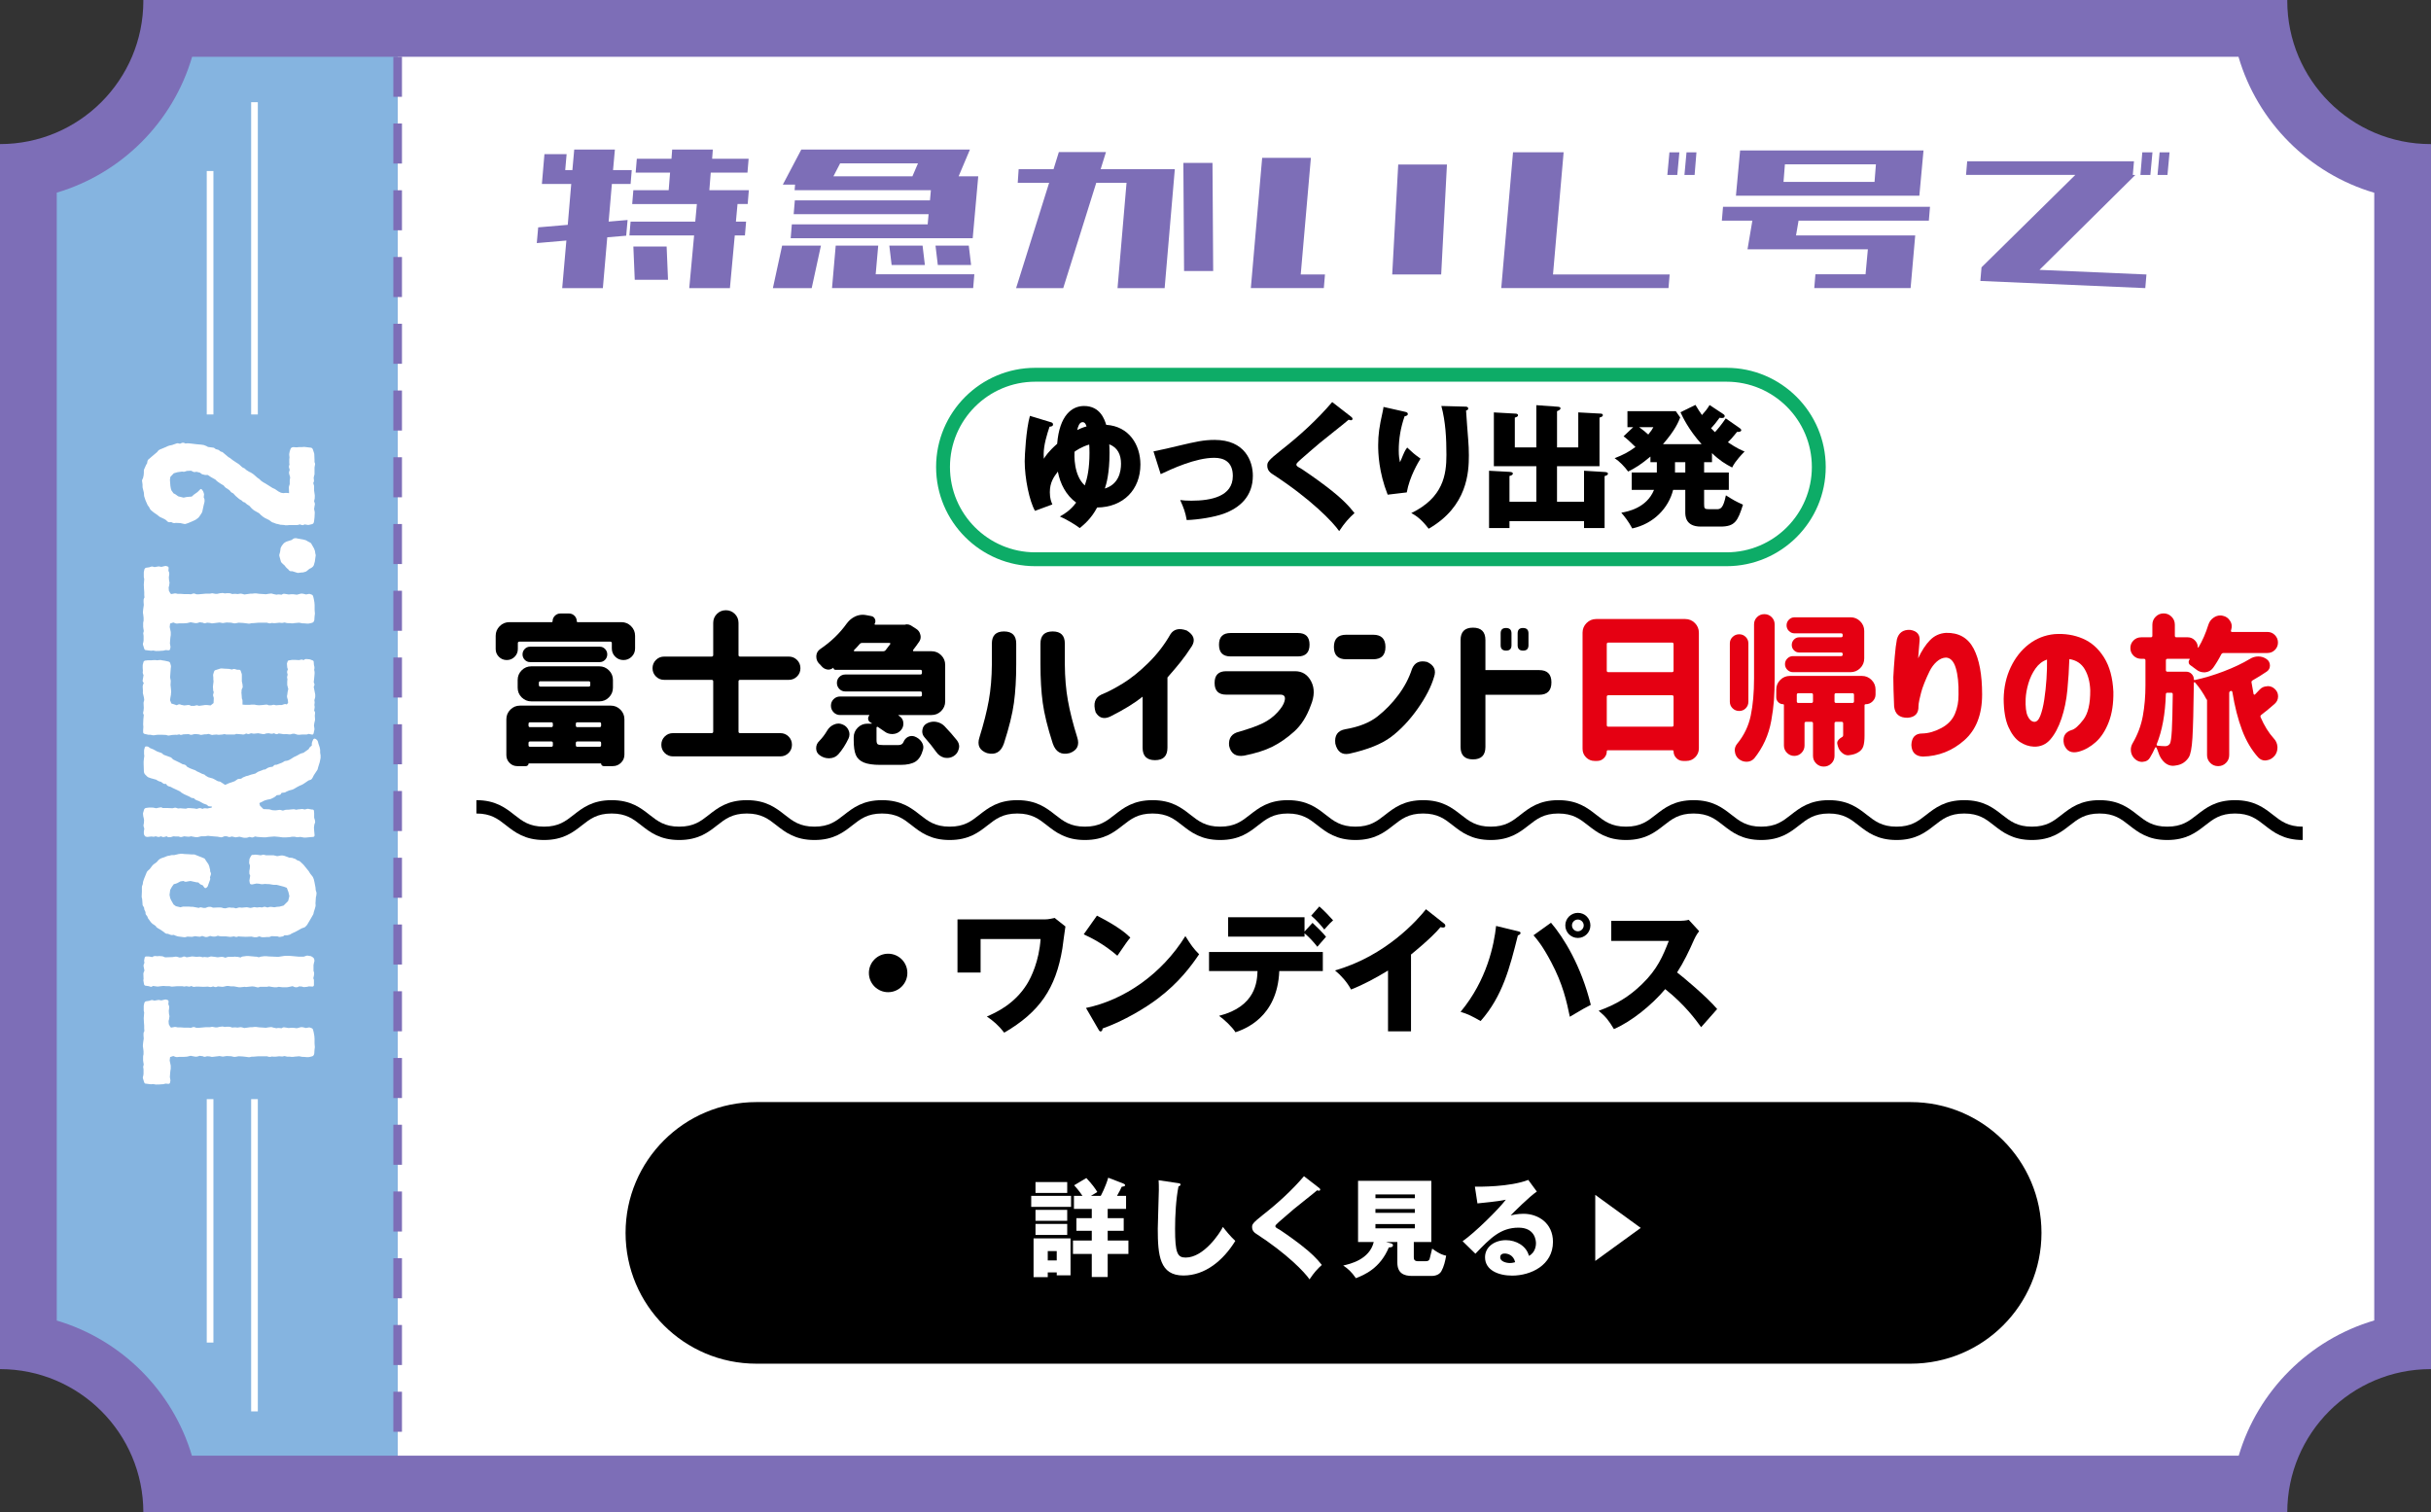 <?xml version="1.0" encoding="utf-8"?>
<!-- Generator: Adobe Illustrator 29.6.0, SVG Export Plug-In . SVG Version: 9.03 Build 0)  -->
<svg version="1.1" id="レイヤー_1" xmlns="http://www.w3.org/2000/svg" xmlns:xlink="http://www.w3.org/1999/xlink" x="0px"
	 y="0px" viewBox="0 0 182.09 113.294" style="enable-background:new 0 0 182.09 113.294;" xml:space="preserve">
<rect x="0" y="0" width="182.09" height="113.294" fill="#333333" stroke="none"/>
<style type="text/css">
	.ドロップシャドウ{fill:none;}
	.角を丸くする_x0020_2_x0020_pt{fill:#FFFFFF;stroke:#231815;stroke-miterlimit:10;}
	.ライブ反射_x0020_X{fill:none;}
	.ベベルソフト{fill:url(#SVGID_1_);}
	.夕暮れ{fill:#FFFFFF;}
	.木の葉_GS{fill:#FFE100;}
	.ポンパドール_GS{fill-rule:evenodd;clip-rule:evenodd;fill:#4CABE1;}
	.st0{fill:#FFFFFF;}
	.st1{fill:#036EB7;}
	.st2{fill:#AFC63E;}
	.st3{fill:#8582C8;}
	.st4{fill:#F07850;}
	.st5{fill:#FFC82B;}
	.st6{fill:#E95513;}
	.st7{fill:#FFD600;}
	.st8{fill:#F791A1;}
	.st9{fill:#8DC21F;}
	.st10{fill:#FFA72B;}
	.st11{fill:#F05A50;}
	.st12{fill:#FFDBB0;}
	.st13{fill:#F18E38;}
	.st14{fill:#74C21F;}
	.st15{fill:#FEDC5E;}
	.st16{fill:#ED7980;}
	.st17{fill:#62C0B4;}
	.st18{fill:#51A7DD;}
	.st19{fill:#EFC03C;}
	.st20{fill:#F29600;}
	.st21{fill:#EDBC32;}
	.st22{fill:#FDD23E;}
	.st23{fill-rule:evenodd;clip-rule:evenodd;fill:#036EB7;}
	.st24{fill-rule:evenodd;clip-rule:evenodd;fill:#16A6F7;}
	.st25{fill-rule:evenodd;clip-rule:evenodd;}
	.st26{fill:#E51373;}
	.st27{fill:#2CB4E0;}
	.st28{fill:#E50012;}
	.st29{fill:#7D6EB7;}
	.st30{fill:#85B4E0;}
	.st31{fill:#0DAC67;}
</style>
<linearGradient id="SVGID_1_" gradientUnits="userSpaceOnUse" x1="-2298.194" y1="-341.714" x2="-2297.487" y2="-341.006">
	<stop  offset="0" style="stop-color:#E6E7EA"/>
	<stop  offset="0.175" style="stop-color:#E2E3E6"/>
	<stop  offset="0.354" style="stop-color:#D6D7DA"/>
	<stop  offset="0.535" style="stop-color:#C1C4C5"/>
	<stop  offset="0.717" style="stop-color:#A4A8A8"/>
	<stop  offset="0.899" style="stop-color:#808584"/>
	<stop  offset="1" style="stop-color:#686E6C"/>
</linearGradient>
<g>
	<path class="st29" d="M182.061,102.557c0.01,0,0.019,0.001,0.029,0.001V10.792c-0.01,0-0.019,0.001-0.029,0.001
		c-5.93,0-10.737-4.807-10.737-10.737c0-0.019,0.003-0.037,0.003-0.056H10.734c0,0.019,0.003,0.037,0.003,0.056
		c0,5.93-4.807,10.737-10.737,10.737v91.764c5.93,0,10.737,4.807,10.737,10.737h160.587
		C171.324,107.364,176.131,102.557,182.061,102.557z"/>
	<path class="st0" d="M167.67,4.252H29.787v104.79h137.9c1.44-4.861,5.286-8.7,10.152-10.131V14.439
		C172.954,13.003,169.097,9.14,167.67,4.252z"/>
	<path class="st30" d="M14.391,4.252C12.966,9.13,9.123,12.987,4.251,14.43v84.489c4.852,1.438,8.686,5.271,10.123,10.122h15.412
		V4.252H14.391z"/>
	<g>
		<path class="st0" d="M23.398,79.122l-0.192,0.048l-0.096,0.017h-0.129l-0.208-0.017h-0.112l-0.256-0.048l-0.369,0.032l-0.08,0.016
			h-0.128l-0.112-0.016h-0.128c-0.064,0-0.096,0-0.145-0.016l-0.128-0.032l-0.08,0.016c-0.064,0.017-0.064,0.017-0.128,0.017
			l-0.192-0.017l-0.145,0.017l-0.16,0.016h-0.128l-0.112-0.016l-0.128,0.031c-0.048,0-0.08,0-0.145-0.016l-0.096-0.032h-0.641
			l-0.385,0.032h-0.128l-0.129,0.032c-0.063,0.016-0.096,0-0.144,0l-0.112-0.017l-0.272-0.031l-0.32-0.017l-0.16,0.032l-0.112,0.016
			c-0.064,0-0.08,0-0.145-0.016l-0.128-0.032l-0.353-0.016l-0.208,0.032c-0.064,0.016-0.08,0.016-0.145,0l-0.176-0.032l-0.129,0.016
			l-0.4,0.048c-0.063,0-0.096,0-0.128-0.016l-0.064-0.016l-0.208-0.017l-0.112,0.032c-0.063,0.016-0.096,0.016-0.144,0l-0.064-0.032
			l-0.24-0.032l-0.097,0.032c-0.048,0.017-0.08,0.032-0.144,0.032h-0.032c-0.064,0-0.097,0-0.145-0.016l-0.256-0.049l-0.272,0.064
			l-0.225,0.016h-0.353l-0.144,0.017c-0.064,0-0.097,0-0.145-0.017l-0.16-0.063l-0.24,0.08l-0.032,0.256l0.064,0.305
			c0.016,0.048,0.016,0.08,0.016,0.128v0.128c0,0.049,0,0.097-0.016,0.145l-0.017,0.128l-0.032,0.401l0.032,0.191
			c0.017,0.064,0.017,0.08,0,0.129l-0.016,0.096c-0.017,0.064-0.048,0.097-0.128,0.097l-0.209-0.017l-0.128,0.032
			c-0.048,0.016-0.064,0.016-0.128,0.016l-0.24,0.017h-0.129c-0.063,0-0.08,0.016-0.128,0l-0.176-0.032l-0.16,0.016l-0.145-0.016
			l-0.257-0.032c-0.063,0-0.096-0.048-0.111-0.096l-0.08-0.257c-0.017-0.048-0.032-0.08-0.017-0.144l0.032-0.112l0.016-0.129v-0.32
			l-0.016-0.128c-0.016-0.048-0.016-0.08,0-0.128l0.032-0.112l-0.032-0.192c0-0.048-0.016-0.08-0.016-0.128v-0.24
			c0-0.048,0-0.097,0.016-0.145l0.016-0.064v-0.224l-0.016-0.145l-0.016-0.128c-0.017-0.064-0.017-0.097-0.017-0.145l0.017-0.208
			l0.048-0.337l-0.017-0.208v-0.112c0-0.048,0-0.096,0.017-0.144l0.048-0.097l-0.016-0.192v-0.208l-0.017-0.24l-0.016-0.32
			l0.032-0.417l-0.032-0.16v-0.128v-0.177c0-0.048,0-0.08,0.016-0.128l0.032-0.144c0.016-0.049,0.064-0.097,0.128-0.112l0.225-0.032
			l0.145-0.048c0.063-0.017,0.08-0.017,0.144,0l0.112,0.032l0.288-0.049c0.049,0,0.08,0,0.145,0.017l0.08,0.016l0.272-0.064
			c0.064-0.016,0.08,0,0.145,0.017l0.048,0.016c0.064,0.017,0.08,0.064,0.08,0.129l-0.016,0.191l0.048,0.112
			c0.016,0.048,0.016,0.097,0.016,0.145l-0.032,0.24l0.017,0.225l0.016,0.08c0.017,0.048,0.017,0.08,0.017,0.128l-0.017,0.08
			c0,0.048,0,0.08-0.016,0.128l-0.032,0.112l0.016,0.24l0.112,0.208l0.064,0.049l0.272-0.049c0.048,0,0.08,0,0.144,0.017
			l0.064,0.016h0.24l0.225,0.017h0.336l0.192,0.016l0.145-0.048c0.063-0.017,0.096-0.017,0.144,0l0.129,0.048h0.176l0.529-0.048
			h0.32l0.08-0.017c0.063-0.016,0.08-0.016,0.144,0l0.177,0.032h0.128l0.145-0.032c0.048-0.016,0.063-0.016,0.128-0.016l0.08-0.016
			c0.064,0,0.08,0,0.145,0.016l0.08,0.016l0.128-0.016h0.128h0.064c0.064,0,0.096,0.016,0.145,0.032l0.096,0.032l0.112-0.017h0.128
			l0.145,0.017l0.112-0.017c0.048,0,0.063-0.016,0.128-0.016l0.096,0.016l0.177,0.049l0.465-0.064h0.144l0.145-0.017h0.128
			l0.24,0.032l0.305,0.017l0.176,0.016l0.192-0.032l0.129-0.016c0.063,0,0.08-0.017,0.144,0l0.097,0.032l0.24,0.048l0.08-0.016
			c0.063-0.017,0.096,0,0.144,0l0.16,0.016l0.08-0.048c0.049-0.017,0.081-0.032,0.145-0.017l0.305,0.049l0.176-0.017h0.177
			c0.048,0,0.08,0.017,0.128,0.017l0.128,0.016l0.192-0.048l0.048-0.017c0.064-0.016,0.08-0.016,0.145-0.016l0.112,0.016
			l0.192,0.049l0.16-0.032c0.063-0.017,0.08-0.017,0.144,0l0.129,0.048c0.048,0.016,0.08,0.064,0.096,0.112l0.048,0.192l0.049,0.272
			l0.016,0.208v0.353l0.016,0.208c0,0.048,0.017,0.08,0,0.128l-0.016,0.112l-0.016,0.208c0,0.049,0,0.097-0.017,0.145l-0.016,0.048
			C23.494,79.059,23.446,79.107,23.398,79.122z"/>
		<path class="st0" d="M23.398,73.903l-0.257-0.017l-0.128,0.032l-0.16,0.017c-0.064,0-0.08,0.016-0.145,0l-0.08-0.032l-0.224-0.017
			l-0.032,0.017c-0.048,0.032-0.08,0.048-0.145,0.048h-0.08c-0.063,0-0.08-0.016-0.128-0.032l-0.096-0.048l-0.321,0.064
			c-0.048,0.016-0.08,0.016-0.144,0.016h-0.32l-0.257-0.032l-0.08,0.017c-0.048,0.016-0.08,0.016-0.145,0.016h-0.111l-0.225-0.032
			l-0.177-0.032l-0.144,0.032h-0.145h-0.385l-0.08,0.032c-0.063,0.017-0.08,0.017-0.144,0l-0.192-0.048l-0.16-0.017l-0.32,0.032
			c-0.049,0-0.08,0.017-0.145,0.017l-0.096-0.017l-0.305,0.032h-0.145l-0.353-0.064h-0.112h-0.128l-0.176-0.031h-0.129l-0.208,0.048
			c-0.063,0.016-0.08,0.016-0.145,0.016l-0.32-0.032l-0.063,0.032c-0.048,0.017-0.08,0.032-0.145,0.017l-0.145-0.049l-0.08,0.032
			c-0.063,0.017-0.096,0.017-0.144,0.017l-0.16-0.032l-0.337,0.016l-0.353-0.016h-0.208l-0.097,0.016
			c-0.063,0.017-0.096,0-0.144-0.016l-0.112-0.048l-0.032,0.016c-0.048,0.016-0.08,0.048-0.144,0.032l-0.192-0.032l-0.08,0.016
			c-0.064,0.017-0.08,0.017-0.145,0l-0.08-0.016h-0.368l-0.385,0.032c-0.064,0-0.064,0-0.128-0.017L12.68,73.87h-0.225l-0.224-0.016
			l-0.289,0.031c-0.048,0-0.063,0.017-0.128,0.017l-0.144-0.017l-0.209-0.031l-0.08,0.048c-0.063,0.032-0.096,0.016-0.144,0
			l-0.097-0.032l-0.225-0.032c-0.063,0-0.111-0.048-0.128-0.112l-0.032-0.191c-0.016-0.049-0.016-0.112-0.016-0.145l0.016-0.048
			l-0.016-0.4c0-0.049,0.016-0.081,0.032-0.129l0.048-0.112l-0.064-0.32c-0.016-0.048,0-0.096,0.017-0.144l0.048-0.129l-0.016-0.063
			c-0.017-0.048-0.017-0.097,0-0.145l0.031-0.16c0.017-0.064,0.049-0.096,0.129-0.096h0.032h0.144l0.272,0.048l0.064-0.048
			c0.048-0.017,0.08-0.032,0.144-0.032l0.192,0.016l0.097-0.016l0.208,0.016c0.064,0,0.08,0.017,0.128,0.032l0.112,0.048h0.112
			l0.448-0.016l0.225-0.032c0.064,0,0.08,0,0.145,0.016l0.16,0.049l0.176-0.017l0.097-0.048c0.048-0.016,0.096-0.016,0.144,0
			l0.112,0.048l0.225-0.032l0.08-0.016c0.063-0.016,0.096-0.016,0.144-0.016l0.289,0.031l0.208-0.016c0.064,0,0.08,0,0.145,0.016
			l0.128,0.032l0.048-0.016c0.064-0.017,0.097,0,0.145,0l0.176,0.016l0.129-0.032c0.048-0.016,0.063-0.031,0.128-0.031l0.128,0.016
			l0.145,0.016l0.208,0.032l0.128-0.016c0.048,0,0.08-0.017,0.145-0.017h0.063c0.064,0,0.097,0.017,0.145,0.032l0.097,0.032
			l0.144-0.048c0.048-0.017,0.064-0.017,0.129-0.017h0.32l0.111-0.016c0.064,0,0.08,0.016,0.145,0.016s0.097,0,0.145,0.017
			l0.144,0.032l0.08-0.049c0.049-0.016,0.064-0.031,0.129-0.031l0.24-0.032h0.128l0.528,0.048c0.064,0,0.097,0,0.145,0.016
			l0.112,0.032l0.16-0.048l0.24-0.032h0.032h0.145l0.176,0.017l0.368,0.016l0.337,0.016l0.4-0.063l0.145-0.017h0.24l0.225,0.017
			l0.528,0.048h0.368l0.145-0.048c0.048-0.017,0.08-0.032,0.145-0.032l0.191,0.032c0.049,0,0.097,0.016,0.129,0.048l0.08,0.048
			c0.048,0.032,0.08,0.08,0.096,0.128l0.017,0.081c0.016,0.063,0,0.096-0.017,0.144l-0.048,0.225v0.433l0.016,0.048
			c0.017,0.048,0.032,0.096,0.032,0.145l-0.016,0.16l-0.048,0.208l0.016,0.032c0.032,0.048,0.032,0.096,0.032,0.144v0.337
			C23.511,73.855,23.463,73.903,23.398,73.903z"/>
		<path class="st0" d="M23.639,67.784c0,0.048,0,0.097-0.016,0.145l-0.049,0.176l-0.048,0.145l-0.032,0.112
			c-0.016,0.048,0,0.08-0.031,0.128l-0.192,0.337l-0.257,0.433c-0.016,0.031-0.048,0.063-0.08,0.096l-0.048,0.048
			c-0.048,0.048-0.064,0.064-0.128,0.08l-0.145,0.049l-0.176,0.096l-0.321,0.176L21.908,69.9l-0.096,0.048
			c-0.032,0.032-0.064,0.048-0.112,0.064l-0.112,0.031c-0.048,0.017-0.08,0.017-0.145,0.017H21.3l-0.048,0.048
			c-0.032,0.032-0.097,0.048-0.145,0.048l-0.08,0.017c-0.064,0.016-0.08,0.016-0.145,0l-0.096-0.032l-0.449-0.016l-0.111,0.048
			c-0.049,0.016-0.081,0.016-0.145,0.016h-0.097l-0.208,0.017h-0.064c-0.063,0-0.08,0-0.144-0.017l-0.145-0.048l-0.144,0.048
			c-0.049,0.017-0.064,0.017-0.129,0.017H19.12c-0.063,0-0.096,0-0.144-0.017l-0.145-0.032l-0.416,0.017l-0.401-0.017l-0.16-0.016
			l-0.08,0.032c-0.063,0.016-0.08,0.016-0.144,0l-0.112-0.032l-0.192,0.032c-0.064,0.016-0.08,0-0.145,0l-0.272-0.032h-0.336
			c-0.048,0-0.08-0.016-0.128-0.016l-0.129-0.032l-0.144,0.048c-0.048,0.016-0.08,0.016-0.145,0.016h-0.016
			c-0.064,0-0.08,0-0.129-0.016l-0.144-0.032l-0.129,0.048c-0.048,0.017-0.08,0.032-0.144,0.032c-0.064,0-0.08,0-0.128-0.016
			l-0.192-0.064l-0.129,0.048c-0.063,0.017-0.096,0.017-0.128,0h-0.063l-0.209-0.031l-0.144,0.031
			c-0.049,0.017-0.064,0.017-0.129,0.017l-0.304-0.017l-0.112,0.032c-0.064,0.017-0.064,0.017-0.128,0.017l-0.129-0.017L13.4,70.155
			c-0.063,0-0.096-0.016-0.144-0.031l-0.097-0.032l-0.144-0.064l-0.129,0.016c-0.063,0-0.096-0.016-0.144-0.031l-0.16-0.064H12.52
			c-0.048,0-0.096-0.016-0.145-0.048l-0.096-0.08l-0.305-0.208l-0.144-0.08c-0.032-0.017-0.08-0.049-0.112-0.081l-0.048-0.08
			l-0.129-0.096l-0.128-0.08l-0.096-0.096l-0.097-0.129l-0.063-0.096c-0.032-0.032-0.064-0.064-0.08-0.112l-0.049-0.128l-0.063-0.08
			c-0.049-0.048-0.064-0.097-0.064-0.145v-0.08l-0.048-0.112c-0.032-0.048-0.048-0.08-0.048-0.128l-0.017-0.112l-0.08-0.128
			c-0.032-0.032-0.032-0.097-0.032-0.145l-0.031-0.385l-0.017-0.048c-0.016-0.048-0.016-0.08-0.016-0.128l0.016-0.368v-0.289
			c0-0.048,0-0.08,0.017-0.128l0.048-0.128l0.016-0.128c0-0.049,0.017-0.08,0.032-0.129l0.048-0.144l0.209-0.513
			c0.031-0.049,0.063-0.08,0.096-0.112l0.112-0.097l0.208-0.272l0.096-0.096l0.097-0.064l0.128-0.096l0.128-0.145
			c0.032-0.031,0.049-0.063,0.097-0.08c0.032-0.016,0.064-0.048,0.112-0.063l0.144-0.049l0.337-0.128l0.192-0.032
			c0.048-0.016,0.063-0.031,0.128-0.031h0.177l0.336-0.08l0.145-0.017h0.128l0.16,0.017l0.32,0.016l0.24,0.016h0.16
			c0.064,0,0.097,0.032,0.145,0.049l0.561,0.224c0.064,0.017,0.08,0.032,0.112,0.08l0.08,0.129l0.145,0.208
			c0.031,0.032,0.048,0.08,0.063,0.128l0.032,0.08l0.032,0.145c0.016,0.048,0.032,0.096,0.032,0.144v0.08l0.048,0.112
			c0.016,0.049,0.016,0.097,0,0.145l-0.064,0.192l0.017,0.063c0.016,0.049,0,0.097-0.017,0.145l-0.112,0.305l-0.031,0.096
			c-0.017,0.048-0.032,0.097-0.08,0.129l-0.032,0.031c-0.048,0.049-0.112,0.049-0.16,0l-0.128-0.176l-0.129-0.048
			c-0.048-0.017-0.08-0.049-0.112-0.08l-0.08-0.08l-0.16-0.017l-0.433-0.096l-0.208,0.032l-0.064,0.016
			c-0.063,0.016-0.111,0.016-0.16,0l-0.096-0.048l-0.225,0.032l-0.24,0.128l-0.128,0.048l-0.128,0.032l-0.129,0.176l-0.048,0.08
			l-0.096,0.177l-0.048,0.368l0.048,0.24l0.063,0.145L13,67.752l0.177,0.129l0.336,0.08l0.129-0.032
			c0.048-0.017,0.063-0.017,0.128-0.017h0.385l0.176,0.017h0.128l0.433,0.08l0.064-0.032c0.048-0.016,0.08-0.016,0.145,0
			l0.128,0.032h0.16l0.176-0.064c0.048-0.016,0.08-0.016,0.129-0.016c0.063,0,0.096,0,0.144,0.016l0.112,0.048l0.353-0.016h0.176
			c0.064,0,0.097,0,0.145,0.016l0.097,0.032l0.16,0.017l0.191-0.049c0.064-0.016,0.081-0.016,0.145-0.016l0.08,0.016h0.16
			c0.064,0,0.097,0.017,0.145,0.032l0.08,0.017l0.16-0.049c0.048-0.016,0.08-0.016,0.145-0.016l0.111,0.016l0.353-0.031
			c0.064,0,0.08,0,0.145,0.016l0.145,0.032l0.128-0.017l0.112-0.031c0.063-0.017,0.08-0.017,0.144,0l0.129,0.016l0.144-0.016
			c0.049,0,0.064-0.017,0.129,0l0.08,0.016l0.111-0.032c0.064-0.016,0.081-0.032,0.145-0.016l0.177,0.048l0.111-0.032
			c0.064-0.016,0.097-0.016,0.145-0.016l0.257,0.032l0.176-0.032l0.208-0.017l0.305-0.08l0.337-0.336l0.031-0.112l0.064-0.256
			l-0.064-0.289l-0.128-0.336l-0.208-0.08l-0.368-0.097l-0.192-0.048h-0.08h-0.145l-0.112-0.016l-0.176-0.032l-0.385-0.017
			l-0.112,0.017h-0.145l-0.144-0.032l-0.208-0.016l-0.225,0.048c-0.064,0.016-0.064,0.016-0.128,0.016h-0.017
			c-0.08,0-0.112-0.048-0.128-0.112l-0.017-0.096c-0.016-0.064-0.016-0.097,0-0.145l0.049-0.304l-0.032-0.064
			c-0.032-0.048-0.032-0.096-0.032-0.145v-0.144l0.032-0.177l0.016-0.24l-0.032-0.064c-0.016-0.048-0.031-0.096-0.031-0.144
			l0.016-0.192c0-0.048,0-0.08,0.032-0.128l0.08-0.16c0.032-0.049,0.064-0.097,0.128-0.097h0.064c0.048,0,0.08-0.016,0.144-0.016
			l0.177,0.016l0.225,0.032l0.128-0.032c0.063-0.016,0.08-0.016,0.145,0l0.128,0.032h0.496c0.064,0,0.08,0,0.129,0.016l0.208,0.049
			l0.192-0.032l0.08-0.017h0.144l0.145,0.032l0.337,0.128l0.224,0.017l0.129,0.048c0.063,0.016,0.096,0.016,0.128,0.048l0.145,0.097
			l0.063,0.016c0.064,0.017,0.097,0.032,0.128,0.064l0.257,0.24l0.4,0.496l0.096,0.161l0.177,0.224
			c0.032,0.032,0.048,0.08,0.064,0.128l0.031,0.064c0.017,0.048,0.017,0.08,0.032,0.145l0.017,0.063l0.08,0.417l0.016,0.192
			l0.032,0.112c0.016,0.048,0.032,0.08,0.032,0.128l-0.017,0.176l-0.032,0.129l-0.031,0.464L23.639,67.784z"/>
		<path class="st0" d="M23.831,57.469l-0.032,0.129c-0.016,0.048-0.032,0.096-0.064,0.128l-0.224,0.336l-0.064,0.129
			c-0.032,0.048-0.032,0.08-0.063,0.112l-0.049,0.063c-0.031,0.032-0.063,0.048-0.128,0.064l-0.096,0.032l-0.353,0.24l-0.08,0.048
			c-0.032,0.016-0.08,0.048-0.129,0.064l-0.08,0.031l-0.191,0.097l-0.272,0.16l-0.112,0.048l-0.24,0.064l-0.192,0.08l-0.08,0.048
			c-0.048,0.016-0.08,0.032-0.145,0.032l-0.145,0.016l-0.063,0.097c-0.032,0.048-0.08,0.063-0.128,0.063l-0.177,0.017l-0.08,0.08
			c-0.048,0.031-0.08,0.063-0.112,0.08l-0.192,0.096c-0.048,0.017-0.096,0.048-0.144,0.048l-0.177,0.032l-0.208,0.064l-0.385,0.192
			l0.048,0.192l0.257,0.256l0.368,0.016c0.064,0,0.08,0,0.129,0.017l0.16,0.048l0.24,0.016l0.144-0.016l0.112-0.016
			c0.048,0,0.064-0.017,0.128,0l0.177,0.048l0.16-0.048c0.048-0.017,0.08-0.017,0.145-0.017h0.08l0.336-0.032
			c0.064,0,0.08-0.016,0.145,0l0.128,0.032l0.097-0.016c0.048-0.017,0.063-0.017,0.128-0.017l0.144-0.016
			c0.064,0,0.08-0.016,0.145,0l0.112,0.032l0.145-0.032c0.063-0.016,0.08-0.032,0.144-0.016l0.24,0.048h0.049
			c0.063,0,0.128,0.032,0.128,0.096l0.016,0.177v0.336l0.032,0.112c0.016,0.048,0.032,0.08,0.032,0.128
			c0.016,0.064,0.016,0.097,0,0.145l-0.048,0.128l-0.032,0.225l0.016,0.225l0.032,0.353c0,0.063-0.032,0.128-0.112,0.128
			l-0.208,0.016l-0.177,0.017l-0.16,0.016h-0.144l-0.08-0.016l-0.192-0.032l-0.145,0.016c-0.048,0-0.08,0.017-0.145,0l-0.128-0.032
			h-0.192L21.7,62.708l-0.257,0.017h-0.272c-0.048,0-0.096-0.017-0.144-0.017l-0.112-0.016l-0.177-0.017l-0.191-0.016l-0.417,0.032
			l-0.225,0.032h-0.144l-0.272-0.017l-0.208-0.016l-0.177-0.032l-0.145,0.064c-0.048,0.016-0.08,0.016-0.144,0l-0.112-0.032
			l-0.16,0.048c-0.048,0.016-0.064,0.016-0.128,0.016h-0.097c-0.048,0-0.08,0-0.128-0.016l-0.257-0.064l-0.176,0.032
			c-0.048,0-0.064,0.017-0.112,0.017l-0.064-0.017l-0.224-0.048l-0.097,0.032c-0.063,0.016-0.08,0.016-0.144,0l-0.145-0.048h-0.16
			l-0.112,0.048c-0.048,0.016-0.096,0.032-0.145,0.032l-0.256-0.049l-0.225-0.016l-0.353-0.032l-0.128-0.016l-0.128,0.016
			c-0.048,0.017-0.08,0.017-0.145,0.017h-0.24l-0.256,0.063h-0.064c-0.048,0-0.064,0.017-0.128,0l-0.337-0.063L14.25,62.66
			c-0.048,0.016-0.08,0.016-0.145,0.016l-0.192-0.016l-0.111-0.016l-0.177,0.048c-0.064,0.016-0.08,0.016-0.145,0l-0.096-0.032
			H13.16L13,62.645l-0.112,0.031c-0.048,0.017-0.063,0.032-0.128,0.032h-0.063c-0.064,0-0.097,0.017-0.145-0.016l-0.064-0.048
			l-0.176,0.048c-0.064,0.016-0.097,0.016-0.145,0l-0.112-0.048l-0.08,0.031c-0.063,0.017-0.08,0.032-0.144,0.017l-0.177-0.048
			l-0.048,0.016c-0.064,0.016-0.08,0.032-0.145,0.016L11.35,62.66l-0.16,0.016c-0.063,0-0.08,0.017-0.144,0.017l-0.112-0.017
			c-0.048-0.016-0.08-0.031-0.112-0.096l-0.016-0.032c-0.032-0.048-0.032-0.096-0.032-0.144v-0.08c0-0.049,0-0.08,0.016-0.129
			l0.017-0.128l-0.049-0.16c-0.016-0.048-0.016-0.096,0-0.145l0.017-0.096l0.016-0.225l-0.016-0.112l-0.048-0.208l-0.017-0.176
			c0-0.049,0.017-0.08,0.032-0.129l0.048-0.176c0.017-0.048,0.064-0.097,0.112-0.112l0.112-0.016c0.048,0,0.064-0.017,0.128-0.017
			h0.257c0.063,0,0.096,0,0.144,0.017l0.16,0.031l0.129-0.031l0.176-0.032c0.064-0.017,0.08,0,0.128,0.016l0.049,0.032h0.4
			l0.336,0.016l0.129-0.031c0.063-0.017,0.08-0.017,0.144,0l0.145,0.048l0.176-0.017l0.177,0.017l0.24,0.016l0.08-0.032
			c0.048-0.016,0.08-0.016,0.145-0.016l0.416,0.032l0.16,0.032l0.16-0.049c0.064-0.016,0.08-0.016,0.145,0l0.145,0.049l0.048-0.032
			c0.048-0.017,0.096-0.017,0.144-0.017l0.16,0.017l0.145-0.032c0.048-0.016,0.097-0.016,0.128-0.016h0.049
			c-0.017-0.017-0.017-0.049,0-0.064l0.031-0.032l-0.208-0.016c-0.064,0-0.096-0.032-0.128-0.064l-0.08-0.063l-0.225-0.08
			l-0.353-0.192l-0.144-0.049c-0.049-0.016-0.08-0.031-0.129-0.063l-0.096-0.097l-0.112-0.016c-0.064,0-0.096-0.016-0.128-0.048
			l-0.112-0.064l-0.353-0.16c-0.032-0.016-0.08-0.032-0.112-0.064l-0.112-0.063l-0.112-0.097l-0.336-0.16l-0.208-0.096l-0.145-0.08
			l-0.16-0.048c-0.064-0.017-0.097-0.049-0.128-0.08l-0.064-0.097h-0.112c-0.063,0-0.112-0.032-0.144-0.064l-0.129-0.096
			l-0.08-0.016c-0.063-0.017-0.096-0.032-0.128-0.049l-0.16-0.096l-0.353-0.096l-0.192-0.064c-0.048-0.016-0.063-0.032-0.112-0.064
			l-0.144-0.144c-0.032-0.032-0.064-0.064-0.08-0.112l-0.017-0.048c-0.016-0.049-0.016-0.08-0.016-0.129l-0.017-0.544v-0.145
			l0.017-0.192l0.032-0.225v-0.048c-0.017-0.048-0.017-0.08-0.017-0.128v-0.24c0-0.048,0.017-0.097,0.032-0.145l0.016-0.064
			c0.017-0.063,0.049-0.111,0.129-0.096h0.048c0.048,0,0.096,0.016,0.128,0.048l0.112,0.08l0.208,0.08l0.209,0.112l0.08,0.048
			l0.176,0.064l0.145,0.048c0.048,0.017,0.063,0.032,0.112,0.08l0.08,0.064l0.176,0.063l0.305,0.112
			c0.063,0.017,0.063,0.017,0.112,0.064l0.111,0.112l0.497,0.24l0.208,0.112l0.145,0.032c0.064,0.016,0.096,0.048,0.128,0.08
			l0.064,0.08l0.208,0.111l0.288,0.112c0.049,0.017,0.097,0.017,0.129,0.049l0.128,0.08l0.145,0.063l0.224,0.112l0.097,0.032
			c0.063,0.016,0.096,0.032,0.128,0.063l0.048,0.049l0.192,0.112l0.337,0.096c0.048,0.016,0.096,0.048,0.128,0.064l0.112,0.063
			l0.144,0.08l0.112,0.017c0.048,0,0.08,0.031,0.112,0.048l0.048,0.032l0.272,0.176l0.289-0.128l0.24-0.08l0.176-0.064l0.192-0.128
			c0.032-0.032,0.064-0.048,0.128-0.048l0.177-0.017l0.063-0.048c0.032-0.032,0.08-0.048,0.112-0.063l0.08-0.032l0.112-0.048
			l0.145-0.032l0.224-0.08l0.32-0.08l0.145-0.097c0.032-0.032,0.08-0.048,0.128-0.063l0.257-0.097
			c0.048-0.016,0.08-0.048,0.128-0.048h0.08l0.177-0.112l0.111-0.048h0.017c0.048-0.017,0.08-0.032,0.145-0.032l0.111-0.016
			l0.08-0.08c0.049-0.049,0.08-0.064,0.129-0.064h0.08l0.416-0.16l0.112-0.064c0.032-0.032,0.064-0.048,0.128-0.063l0.129-0.017
			l0.144-0.048l0.145-0.08l0.225-0.145l0.208-0.096l0.256-0.145l0.129-0.048l0.128-0.032l0.385-0.272l0.063-0.112
			c0.032-0.031,0.048-0.063,0.097-0.096l0.08-0.064v-0.144c0-0.048,0.016-0.097,0.032-0.145l0.063-0.145
			c0.032-0.063,0.08-0.096,0.128-0.08h0.017c0.063,0.017,0.08,0.032,0.128,0.08l0.032,0.032c0.032,0.032,0.048,0.08,0.063,0.128
			l0.032,0.129l0.097,0.288l0.016,0.097c0.017,0.048,0.017,0.08,0.017,0.128v0.16l0.016,0.112c0.016,0.048,0.016,0.096,0.016,0.144
			v0.097c0,0.048,0,0.08-0.016,0.128l-0.048,0.24L23.831,57.469z"/>
		<path class="st0" d="M23.543,54.686l-0.032,0.145c0,0.048-0.017,0.08-0.032,0.128s-0.048,0.08-0.128,0.063l-0.24-0.048
			l-0.08,0.032c-0.049,0.016-0.08,0.016-0.145,0.016h-0.257l-0.191,0.017h-0.097c-0.063,0-0.096-0.017-0.145-0.032l-0.16-0.048
			l-0.176,0.016l-0.08,0.032c-0.064,0.016-0.097,0-0.145,0l-0.16-0.016h-0.128c-0.064,0-0.08,0.016-0.145,0l-0.096-0.017
			l-0.225-0.032l-0.112,0.049c-0.063,0.016-0.096,0-0.144-0.017l-0.097-0.048l-0.112,0.032c-0.063,0.016-0.096,0-0.144,0
			l-0.129-0.032l-0.208,0.016l-0.08,0.032c-0.048,0.017-0.08,0.017-0.145,0.017l-0.111-0.017l-0.257-0.048l-0.305,0.032
			c-0.063,0-0.08,0-0.144-0.017L18.8,54.926l-0.128,0.048c-0.064,0.017-0.08,0.017-0.145,0l-0.096-0.032l-0.08,0.049
			c-0.048,0.016-0.08,0.031-0.145,0.031l-0.112-0.016l-0.416-0.032l-0.048,0.032c-0.049,0.016-0.08,0.016-0.145,0.016h-0.465
			c-0.063,0-0.08,0-0.128-0.016l-0.08-0.016l-0.16,0.031l-0.208,0.017h-0.129l-0.08-0.017l-0.24,0.017l-0.08,0.016
			c-0.063,0-0.096-0.016-0.144-0.032l-0.145-0.048l-0.097,0.017c-0.048,0.016-0.08,0.016-0.144,0.016h-0.064l-0.192,0.032
			c-0.063,0.016-0.063,0.016-0.128,0l-0.112-0.032l-0.176-0.016h-0.16l-0.192,0.048c-0.064,0.016-0.097,0-0.145-0.017l-0.08-0.031
			l-0.4,0.016l-0.112,0.032c-0.064,0.016-0.096,0.016-0.145,0l-0.048-0.032l-0.144,0.032c-0.049,0.016-0.08,0-0.145,0l-0.257,0.016
			l-0.176,0.032c-0.064,0.016-0.096,0.016-0.16,0l-0.097-0.032l-0.32-0.016h-0.32l-0.128,0.016l-0.112,0.017
			c-0.064,0-0.08,0.016-0.145,0l-0.16-0.032h-0.096c-0.064,0-0.064,0-0.128-0.017l-0.209-0.048
			c-0.063-0.016-0.111-0.063-0.111-0.128v-0.16l0.016-0.24l-0.016-0.192l0.016-0.385l0.032-0.304l-0.017-0.049
			c-0.016-0.048-0.048-0.096-0.031-0.144l0.031-0.145l0.017-0.208l-0.017-0.337c0-0.048,0-0.08,0.017-0.128l0.032-0.112
			l-0.017-0.176l-0.08-0.337c-0.016-0.048,0-0.08,0-0.128v-0.08l-0.016-0.272c0-0.048,0-0.08,0.016-0.128l0.064-0.177l-0.048-0.048
			c-0.032-0.048-0.049-0.097-0.032-0.145l0.063-0.384l-0.031-0.064c-0.017-0.048-0.032-0.097-0.032-0.145l0.016-0.112l-0.016-0.208
			v-0.16c0-0.048,0-0.08,0.016-0.128l0.048-0.177c0.017-0.048,0.064-0.08,0.129-0.096h0.048c0.048,0,0.064-0.016,0.128-0.016h0.257
			l0.208-0.017h0.145l0.08,0.017l0.176-0.017c0.064,0,0.112-0.016,0.145,0l0.063,0.017l0.209,0.031l0.288,0.064
			c0.048,0.016,0.096,0.048,0.112,0.096l0.048,0.16c0.016,0.049,0.016,0.08,0.016,0.129l-0.016,0.128l-0.048,0.673l0.032,0.16
			c0.016,0.048,0.016,0.08,0.016,0.128l-0.016,0.272l0.031,0.305l0.017,0.208l-0.017,0.177c0,0.048,0,0.08-0.016,0.128l-0.032,0.176
			l-0.016,0.16l0.096,0.241L13,52.747l0.24,0.08l0.097-0.048c0.048-0.017,0.08-0.032,0.144-0.017l0.08,0.032l0.225,0.048
			l0.192-0.016l0.097-0.017c0.063,0,0.08,0,0.144,0.017l0.08,0.048h0.257l0.112-0.032c0.063-0.016,0.08-0.016,0.144,0l0.08,0.032
			l0.257-0.032l0.208-0.032H15.5l0.272,0.032l0.224-0.176l0.017-0.385L15.98,52.17c-0.017-0.048-0.032-0.096-0.017-0.145
			l0.049-0.176l-0.032-0.08c-0.017-0.048-0.017-0.096-0.017-0.145l-0.016-0.176c0-0.048,0.016-0.097,0.016-0.145l0.032-0.256
			l-0.016-0.16v-0.145L15.964,50.6c0-0.048,0-0.08,0.017-0.128l0.048-0.16c0.016-0.048,0.048-0.096,0.097-0.112l0.304-0.096
			l0.048-0.017c0.049-0.016,0.08-0.016,0.145-0.016l0.177,0.016l0.353,0.017l0.224,0.048l0.08-0.032c0.048-0.016,0.08-0.016,0.145,0
			l0.16,0.048h0.145c0.063,0,0.111,0.032,0.128,0.097l0.048,0.144c0.016,0.049,0.032,0.081,0.032,0.129v0.496l0.048,0.225
			l0.017,0.192c0,0.048-0.017,0.08-0.049,0.128l-0.032,0.08l-0.016,0.24l0.016,0.16l0.017,0.257l0.032,0.08
			c0.016,0.048,0.016,0.096,0.016,0.145v0.24l0.225,0.016h0.304l0.145-0.016h0.145h0.08l0.145,0.031l0.191,0.017l0.24-0.017
			l0.289-0.031c0.063,0,0.096,0,0.128,0.016l0.064,0.032h0.208l0.128-0.032c0.064-0.016,0.08,0,0.145,0.016l0.08,0.017l0.208-0.017
			h0.208l0.192-0.063c0.064-0.017,0.097-0.017,0.129,0l0.063,0.016l0.097-0.112l-0.017-0.224l-0.048-0.16
			c-0.016-0.049-0.016-0.097-0.016-0.145l0.016-0.064l0.032-0.24l0.048-0.208l-0.064-0.24c-0.016-0.048-0.016-0.08-0.016-0.128
			v-0.032v-0.145l0.016-0.208l-0.016-0.048c-0.016-0.049-0.016-0.097,0-0.145l0.032-0.128l-0.032-0.129
			c-0.016-0.048-0.016-0.096,0-0.144l0.048-0.128l-0.048-0.145l-0.016-0.208c0-0.049-0.017-0.097,0.016-0.145l0.032-0.096
			c0.016-0.049,0.063-0.08,0.128-0.08l0.192-0.032h0.112h0.144l0.289,0.016l0.112-0.032c0.063-0.016,0.063-0.016,0.128,0
			l0.112,0.032l0.048-0.048c0.032-0.032,0.096-0.032,0.145-0.032l0.191,0.016c0.064,0,0.08,0.017,0.129,0.032l0.128,0.049
			c0.064,0.016,0.096,0.063,0.096,0.128l0.017,0.224l0.032,0.129c0.016,0.048,0,0.096,0,0.144l-0.017,0.08l0.032,0.16v0.129
			l-0.032,0.368l-0.032,0.272l0.049,0.128c0.016,0.048,0.016,0.097-0.017,0.145l-0.032,0.08l0.112,0.576v0.112
			c0,0.049,0,0.097-0.016,0.145l-0.048,0.16l0.016,0.112c0,0.048,0.016,0.08,0,0.128l-0.016,0.128l0.016,0.08
			c0.016,0.049,0,0.097,0,0.145l-0.032,0.192l0.048,0.08c0.017,0.048,0.032,0.096,0.017,0.145l-0.017,0.144l0.017,0.272
			c0,0.048,0,0.097-0.017,0.145l-0.031,0.128l-0.032,0.192l0.032,0.225C23.559,54.621,23.559,54.638,23.543,54.686z"/>
		<path class="st0" d="M23.398,46.646l-0.192,0.048L23.11,46.71h-0.129l-0.208-0.017h-0.112l-0.256-0.048l-0.369,0.032l-0.08,0.016
			h-0.128l-0.112-0.016h-0.128c-0.064,0-0.096,0-0.145-0.016l-0.128-0.032l-0.08,0.016c-0.064,0.017-0.064,0.017-0.128,0.017
			l-0.192-0.017l-0.145,0.017l-0.16,0.016h-0.128l-0.112-0.016l-0.128,0.031c-0.048,0-0.08,0-0.145-0.016l-0.096-0.032h-0.641
			l-0.385,0.032h-0.128L18.72,46.71c-0.063,0.016-0.096,0-0.144,0l-0.112-0.017l-0.272-0.031l-0.32-0.017l-0.16,0.032l-0.112,0.016
			c-0.064,0-0.08,0-0.145-0.016l-0.128-0.032l-0.353-0.016l-0.208,0.032c-0.064,0.016-0.08,0.016-0.145,0l-0.176-0.032l-0.129,0.016
			l-0.4,0.048c-0.063,0-0.096,0-0.128-0.016l-0.064-0.016l-0.208-0.017l-0.112,0.032c-0.063,0.016-0.096,0.016-0.144,0l-0.064-0.032
			l-0.24-0.032l-0.097,0.032c-0.048,0.017-0.08,0.032-0.144,0.032h-0.032c-0.064,0-0.097,0-0.145-0.016l-0.256-0.049l-0.272,0.064
			l-0.225,0.016h-0.353l-0.144,0.017c-0.064,0-0.097,0-0.145-0.017l-0.16-0.063l-0.24,0.08l-0.032,0.256l0.064,0.305
			c0.016,0.048,0.016,0.08,0.016,0.128v0.128c0,0.049,0,0.097-0.016,0.145l-0.017,0.128L12.728,48.2l0.032,0.191
			c0.017,0.064,0.017,0.08,0,0.129l-0.016,0.096c-0.017,0.064-0.048,0.097-0.128,0.097l-0.209-0.017l-0.128,0.032
			c-0.048,0.016-0.064,0.016-0.128,0.016l-0.24,0.017h-0.129c-0.063,0-0.08,0.016-0.128,0l-0.176-0.032l-0.16,0.016l-0.145-0.016
			l-0.257-0.032c-0.063,0-0.096-0.048-0.111-0.096l-0.08-0.257c-0.017-0.048-0.032-0.08-0.017-0.144l0.032-0.112l0.016-0.129v-0.32
			l-0.016-0.128c-0.016-0.048-0.016-0.08,0-0.128l0.032-0.112l-0.032-0.192c0-0.048-0.016-0.08-0.016-0.128v-0.24
			c0-0.048,0-0.097,0.016-0.145l0.016-0.064v-0.224l-0.016-0.145l-0.016-0.128c-0.017-0.064-0.017-0.097-0.017-0.145l0.017-0.208
			l0.048-0.337l-0.017-0.208v-0.112c0-0.048,0-0.096,0.017-0.144l0.048-0.097l-0.016-0.192v-0.208l-0.017-0.24l-0.016-0.32
			l0.032-0.417l-0.032-0.16v-0.128v-0.177c0-0.048,0-0.08,0.016-0.128l0.032-0.144c0.016-0.049,0.064-0.097,0.128-0.112l0.225-0.032
			l0.145-0.048c0.063-0.017,0.08-0.017,0.144,0l0.112,0.032l0.288-0.049c0.049,0,0.08,0,0.145,0.017l0.08,0.016l0.272-0.064
			c0.064-0.016,0.08,0,0.145,0.017l0.048,0.016c0.064,0.017,0.08,0.064,0.08,0.129l-0.016,0.191l0.048,0.112
			c0.016,0.048,0.016,0.097,0.016,0.145l-0.032,0.24l0.017,0.225l0.016,0.08c0.017,0.048,0.017,0.08,0.017,0.128l-0.017,0.08
			c0,0.048,0,0.08-0.016,0.128l-0.032,0.112l0.016,0.24l0.112,0.208l0.064,0.049l0.272-0.049c0.048,0,0.08,0,0.144,0.017
			l0.064,0.016h0.24l0.225,0.017h0.336l0.192,0.016l0.145-0.048c0.063-0.017,0.096-0.017,0.144,0l0.129,0.048h0.176l0.529-0.048
			h0.32l0.08-0.017c0.063-0.016,0.08-0.016,0.144,0l0.177,0.032h0.128l0.145-0.032c0.048-0.016,0.063-0.016,0.128-0.016l0.08-0.016
			c0.064,0,0.08,0,0.145,0.016l0.08,0.016l0.128-0.016h0.128h0.064c0.064,0,0.096,0.016,0.145,0.032l0.096,0.032l0.112-0.017h0.128
			l0.145,0.017l0.112-0.017c0.048,0,0.063-0.016,0.128-0.016l0.096,0.016l0.177,0.049l0.465-0.064h0.144l0.145-0.017h0.128
			l0.24,0.032l0.305,0.017l0.176,0.016l0.192-0.032l0.129-0.016c0.063,0,0.08-0.017,0.144,0l0.097,0.032l0.24,0.048l0.08-0.016
			c0.063-0.017,0.096,0,0.144,0l0.16,0.016l0.08-0.048c0.049-0.017,0.081-0.032,0.145-0.017l0.305,0.049l0.176-0.017h0.177
			c0.048,0,0.08,0.017,0.128,0.017l0.128,0.016l0.192-0.048l0.048-0.017c0.064-0.016,0.08-0.016,0.145-0.016l0.112,0.016
			l0.192,0.049l0.16-0.032c0.063-0.017,0.08-0.017,0.144,0l0.129,0.048c0.048,0.016,0.08,0.064,0.096,0.112l0.048,0.192l0.049,0.272
			l0.016,0.208v0.353l0.016,0.208c0,0.048,0.017,0.08,0,0.128l-0.016,0.112l-0.016,0.208c0,0.049,0,0.097-0.017,0.145l-0.016,0.048
			C23.494,46.582,23.446,46.63,23.398,46.646z"/>
		<path class="st0" d="M23.559,42.147l-0.048,0.176c-0.017,0.048-0.048,0.097-0.08,0.128l-0.08,0.064
			c-0.048,0.032-0.064,0.048-0.112,0.064l-0.064,0.031l-0.192,0.161c-0.031,0.031-0.063,0.048-0.128,0.063l-0.112,0.032
			c-0.048,0.016-0.063,0.016-0.128,0.016L22.438,42.9l-0.097,0.016c-0.063,0-0.096-0.016-0.145-0.032l-0.304-0.096H21.78
			c-0.048,0-0.08-0.016-0.128-0.064l-0.08-0.096l-0.064-0.048l-0.096-0.097l-0.097-0.128l-0.128-0.112l-0.097-0.096
			c-0.048-0.049-0.048-0.08-0.063-0.129l-0.097-0.352c-0.016-0.049-0.016-0.097,0-0.145l0.049-0.177l0.031-0.208
			c0-0.048,0-0.08,0.032-0.128l0.048-0.097c0.032-0.048,0.049-0.08,0.08-0.111l0.081-0.097c0.031-0.032,0.08-0.063,0.111-0.08
			c0.049-0.032,0.08-0.048,0.129-0.064l0.353-0.111l0.111-0.08c0.032-0.032,0.08-0.049,0.129-0.049c0.063-0.016,0.08,0,0.128,0
			l0.064,0.017l0.448,0.08l0.176,0.048c0.049,0.016,0.08,0.048,0.112,0.064l0.208,0.112c0.049,0.016,0.097,0.063,0.112,0.111
			l0.192,0.337l0.017,0.048l0.048,0.128l0.032,0.209l0.016,0.063c0.016,0.048,0.016,0.08,0,0.129l-0.048,0.352
			C23.591,42.067,23.574,42.098,23.559,42.147z"/>
		<path class="st0" d="M23.494,39.153v0.016c-0.031,0.064-0.08,0.08-0.128,0.096l-0.208,0.049c-0.064,0.016-0.08,0.016-0.145,0
			l-0.208-0.032l-0.048,0.032c-0.049,0.031-0.08,0.031-0.145,0.016l-0.16-0.048l-0.096,0.032c-0.049,0.016-0.08,0.016-0.145,0.016
			H21.7l-0.192,0.016h-0.145L21.3,39.328l-0.209-0.016c-0.063,0-0.08,0-0.128-0.017l-0.192-0.048c-0.063,0-0.08-0.016-0.128-0.032
			l-0.16-0.063c-0.048-0.017-0.096-0.017-0.128-0.049l-0.192-0.144l-0.257-0.129c-0.048-0.016-0.08-0.031-0.111-0.063l-0.081-0.048
			l-0.176-0.145l-0.128-0.128l-0.369-0.209l-0.063-0.048l-0.097-0.08l-0.048-0.048l-0.16-0.177l-0.16-0.096
			c-0.032-0.016-0.048-0.048-0.096-0.08l-0.064-0.064l-0.048-0.016c-0.064-0.016-0.097-0.032-0.128-0.064l-0.081-0.08l-0.111-0.063
			c-0.049-0.017-0.064-0.049-0.112-0.08l-0.225-0.192l-0.176-0.192l-0.097-0.048c-0.048-0.017-0.08-0.064-0.112-0.097l-0.063-0.08
			l-0.177-0.128l-0.112-0.064l-0.096-0.096l-0.064-0.08l-0.192-0.112l-0.24-0.16l-0.096-0.08l-0.096-0.096l-0.321-0.177l-0.24-0.16
			h-0.176c-0.064,0-0.097-0.016-0.145-0.032l-0.08-0.016c-0.063-0.017-0.08-0.048-0.128-0.08l-0.064-0.049l-0.256-0.063
			l-0.097,0.016c-0.063,0.017-0.096,0-0.144-0.016l-0.16-0.08l-0.321,0.016l-0.096,0.032c-0.048,0.016-0.08,0.032-0.145,0.032
			l-0.111-0.017l-0.353,0.049l-0.272,0.08l-0.257,0.272l-0.032,0.224l0.032,0.433l0.032,0.192l0.048,0.16L13,36.957l0.129,0.064
			l0.224,0.16l0.4,0.096l0.225-0.048l0.385-0.032l0.16-0.145l0.272-0.192l0.192-0.191c0.063-0.064,0.096-0.049,0.144,0.016
			l0.049,0.064c0.031,0.031,0.048,0.08,0.063,0.128l0.032,0.096c0.016,0.049,0.016,0.097,0,0.145l-0.016,0.145l0.031,0.048
			c0.017,0.048,0.032,0.096,0.032,0.144v0.064c0,0.048,0,0.08-0.016,0.128l-0.048,0.192l-0.097,0.449
			c-0.016,0.048-0.016,0.096-0.048,0.128l-0.08,0.128l-0.032,0.048c-0.032,0.049-0.048,0.08-0.08,0.112l-0.048,0.064L14.73,38.88
			c-0.048,0.031-0.08,0.063-0.128,0.08l-0.208,0.096l-0.305,0.128l-0.145,0.049c-0.063,0.016-0.08,0.031-0.144,0.016l-0.289-0.064
			l-0.336-0.016l-0.112,0.016c-0.064,0-0.097-0.016-0.145-0.031l-0.096-0.049L12.68,39.12c-0.048,0-0.112-0.032-0.145-0.064
			l-0.096-0.096l-0.128-0.08l-0.272-0.129c-0.048-0.016-0.064-0.031-0.112-0.063l-0.16-0.128l-0.257-0.177l-0.096-0.08l-0.096-0.08
			l-0.032-0.032c-0.032-0.032-0.064-0.08-0.08-0.128l-0.032-0.064l-0.08-0.112c-0.032-0.031-0.048-0.063-0.064-0.111l-0.128-0.289
			l-0.096-0.288c-0.017-0.048-0.017-0.08-0.017-0.128l-0.016-0.177l-0.08-0.32c-0.017-0.048-0.017-0.096-0.017-0.145v-0.144
			l-0.031-0.225c-0.017-0.048-0.017-0.096,0.016-0.144l0.048-0.097l0.048-0.208l0.017-0.192v-0.145c0-0.048,0-0.096,0.032-0.144
			l0.144-0.321l0.064-0.096l0.032-0.176c0.016-0.049,0.032-0.097,0.08-0.129l0.096-0.08l0.128-0.112l0.112-0.096l0.305-0.256
			l0.064-0.081c0.031-0.031,0.063-0.08,0.111-0.096l0.112-0.048l0.385-0.16l0.096-0.048c0.032-0.017,0.064-0.032,0.129-0.049
			l0.224-0.048l0.369-0.128c0.063-0.017,0.08,0,0.144,0.016l0.08,0.017l0.145-0.064c0.048-0.016,0.097-0.016,0.16,0l0.112,0.048
			l0.096-0.016h0.129l0.16,0.016l0.4,0.048l0.176,0.017l0.192,0.016l0.112,0.017c0.064,0,0.097,0.016,0.145,0.031l0.16,0.064
			l0.112,0.064l0.368,0.048c0.048,0,0.096,0.016,0.128,0.048l0.08,0.064l0.112,0.032c0.064,0.016,0.097,0.016,0.128,0.048
			l0.145,0.112h0.032c0.063,0.016,0.096,0.032,0.128,0.063l0.417,0.353l0.063,0.032c0.049,0.016,0.064,0.048,0.112,0.08l0.145,0.112
			l0.288,0.192l0.08,0.048c0.032,0.016,0.064,0.048,0.112,0.08l0.225,0.208l0.128,0.064c0.048,0.016,0.064,0.032,0.112,0.08
			l0.048,0.048l0.225,0.145l0.112,0.048l0.128,0.08c0.032,0.017,0.063,0.048,0.112,0.08l0.272,0.24l0.144,0.097l0.128,0.128
			l0.16,0.112l0.145,0.08l0.257,0.16l0.304,0.192l0.112,0.048c0.032,0.016,0.08,0.032,0.112,0.064l0.208,0.144l0.192,0.097
			l0.177,0.032l0.128-0.017h0.145l0.16,0.017l-0.017-0.401c0-0.048,0-0.08,0.017-0.128l0.048-0.145v-0.271l0.032-0.241l-0.064-0.224
			l-0.016-0.08c-0.017-0.049,0-0.097,0.016-0.145l0.032-0.112l-0.048-0.16c-0.017-0.048-0.017-0.096,0-0.144l0.031-0.097
			l-0.016-0.112v-0.128v-0.145l0.016-0.144l-0.016-0.145c0-0.048-0.016-0.096,0-0.145l0.032-0.16l0.048-0.144
			c0.016-0.049,0.032-0.097,0.08-0.129c0.048-0.031,0.097-0.048,0.145-0.048l0.24,0.017l0.176-0.017h0.145h0.064l0.191-0.016
			l0.272,0.032l0.257,0.031c0.048,0.017,0.096,0.064,0.112,0.112l0.096,0.289c0.017,0.048,0.017,0.096,0.017,0.144l0.016,0.369v0.16
			l0.032,0.08c0.016,0.048,0.016,0.096,0,0.144l-0.032,0.177v0.496c0,0.049-0.016,0.08-0.032,0.129l-0.032,0.16l0.017,0.128
			c0,0.048,0.016,0.096,0,0.145l-0.048,0.111l0.031,0.112c0.017,0.048,0.032,0.08,0.032,0.128v0.321l0.048,0.336
			c0.017,0.064,0,0.08,0,0.128v0.064c0,0.048,0,0.08-0.016,0.128l-0.032,0.145l0.048,0.145c0.017,0.048,0.017,0.096,0,0.144
			l-0.016,0.08l-0.032,0.209l0.032,0.16c0.016,0.048,0.016,0.08,0.016,0.128l-0.016,0.336l-0.032,0.272
			C23.526,39.072,23.511,39.104,23.494,39.153z"/>
	</g>
	<path class="st29" d="M30.109,107.251h-0.646v-3h0.646V107.251z M30.109,102.251h-0.646v-3h0.646V102.251z M30.109,97.251h-0.646
		v-3h0.646V97.251z M30.109,92.251h-0.646v-3h0.646V92.251z M30.109,87.251h-0.646v-3h0.646V87.251z M30.109,82.251h-0.646v-3h0.646
		V82.251z M30.109,77.251h-0.646v-3h0.646V77.251z M30.109,72.251h-0.646v-3h0.646V72.251z M30.109,67.251h-0.646v-3h0.646V67.251z
		 M30.109,62.251h-0.646v-3h0.646V62.251z M30.109,57.251h-0.646v-3h0.646V57.251z M30.109,52.251h-0.646v-3h0.646V52.251z
		 M30.109,47.251h-0.646v-3h0.646V47.251z M30.109,42.251h-0.646v-3h0.646V42.251z M30.109,37.251h-0.646v-3h0.646V37.251z
		 M30.109,32.251h-0.646v-3h0.646V32.251z M30.109,27.251h-0.646v-3h0.646V27.251z M30.109,22.251h-0.646v-3h0.646V22.251z
		 M30.109,17.251h-0.646v-3h0.646V17.251z M30.109,12.251h-0.646v-3h0.646V12.251z M30.109,7.251h-0.646v-3h0.646V7.251z"/>
	<path d="M143.115,102.15H56.655c-5.411,0-9.798-4.387-9.798-9.798v0c0-5.411,4.387-9.798,9.798-9.798h86.461
		c5.411,0,9.798,4.387,9.798,9.798v0C152.913,97.764,148.527,102.15,143.115,102.15z"/>
	<g>
		<g>
			<g>
				<path class="st0" d="M80.226,89.578v0.824h-2.984v-0.824H80.226z M78.481,95.314v0.352h-1.064v-2.903h2.769v2.768h-1.032v-0.216
					H78.481z M79.938,88.546v0.816h-2.376v-0.816H79.938z M79.938,90.626v0.824h-2.376v-0.824H79.938z M79.938,91.682v0.824h-2.376
					v-0.824H79.938z M79.153,94.417v-0.703h-0.672v0.703H79.153z M82.449,89.578c0.017-0.023,0.36-0.664,0.561-1.36l1.12,0.433
					c0.056,0.023,0.144,0.063,0.144,0.128c0,0.072-0.063,0.088-0.256,0.12c-0.063,0.144-0.168,0.368-0.352,0.68h0.68v0.976H82.97
					v0.695h1.2v0.944h-1.2v0.728h1.552v1.008H82.97v1.728h-1.192v-1.728h-1.408v-1.008h1.408v-0.728h-1.151v-0.944h1.151v-0.695
					h-1.336v-0.976h0.64c-0.048-0.063-0.256-0.399-0.624-0.792l0.912-0.544c0.433,0.464,0.641,0.744,0.824,1.048
					c-0.128,0.072-0.232,0.136-0.48,0.288H82.449z"/>
				<path class="st0" d="M88.24,88.625c0.12,0.017,0.185,0.024,0.185,0.112c0,0.072-0.057,0.096-0.152,0.136
					c-0.191,0.944-0.256,2.208-0.256,3.176c0,1.816,0.176,2.152,0.792,2.152c1.368,0,2.576-1.848,2.792-2.296
					c0.2,0.264,0.552,0.704,0.928,1.048c-0.912,1.48-2.271,2.592-3.888,2.592c-1.776,0-1.92-1.504-1.92-3.504
					c0-0.464,0.08-2.488,0.08-2.896c0-0.232,0-0.504-0.016-0.736L88.24,88.625z"/>
				<path class="st0" d="M98.809,88.986c0.048,0.04,0.08,0.072,0.08,0.12c0,0.072-0.056,0.088-0.096,0.088s-0.088-0.016-0.136-0.032
					c-0.16,0.152-1.464,1.168-1.736,1.4c-0.368,0.312-0.816,0.695-1.112,0.96c-0.256,0.231-0.279,0.264-0.279,0.328
					c0,0.08,0.031,0.104,0.344,0.279c0.024,0.017,0.76,0.504,1.479,1.057c0.904,0.695,1.288,1.104,1.656,1.567
					c-0.32,0.288-0.576,0.561-0.92,1.08c-0.352-0.52-1.672-1.912-4.031-3.439c-0.08-0.048-0.272-0.2-0.272-0.473
					c0-0.208,0.032-0.304,0.84-0.943c1.104-0.864,2.136-1.809,3.048-2.872L98.809,88.986z"/>
				<path class="st0" d="M105.898,94.186c0,0.16,0.056,0.288,0.319,0.288h0.576c0.216,0,0.264-0.088,0.296-0.192
					c0.04-0.136,0.136-0.527,0.185-0.751c0.6,0.439,0.903,0.504,1.048,0.527c-0.064,0.384-0.168,0.832-0.36,1.168
					c-0.184,0.327-0.6,0.352-0.72,0.352h-1.472c-0.624,0-1.104-0.208-1.104-1.008v-1.535h-0.856l0.392,0.104
					c0.048,0.017,0.137,0.04,0.137,0.137c0,0.151-0.168,0.159-0.312,0.168c-0.656,1.575-1.84,2.055-2.464,2.303
					c-0.336-0.488-0.6-0.712-0.952-0.951c0.504-0.112,1.968-0.44,2.288-1.76h-1.176v-4.585h5.488v4.585h-1.312V94.186z
					 M105.978,89.754v-0.28h-2.952v0.28H105.978z M103.025,90.562v0.288h2.952v-0.288H103.025z M103.025,91.69v0.32h2.952v-0.32
					H103.025z"/>
				<path class="st0" d="M115.114,89.257c-0.544,0.36-1.784,1.6-1.96,1.784c0.136-0.032,0.527-0.12,0.96-0.12
					c1.088,0,2.208,0.688,2.208,2.104c0,1.76-1.673,2.528-3.057,2.528c-1.031,0-2.031-0.408-2.031-1.376
					c0-0.792,0.735-1.28,1.567-1.28c0.752,0,1.536,0.424,1.72,1.176c0.528-0.264,0.528-0.88,0.528-0.943
					c0-0.192-0.064-1.169-1.304-1.169c-1.352,0-2.12,0.792-3.231,1.952l-0.96-0.936c0.92-0.641,2.703-2.4,3.239-3.112
					c-0.256,0.056-0.527,0.12-2.128,0.279l-0.191-1.256c0.312,0.008,2.623,0.032,3.999-0.504L115.114,89.257z M112.706,93.898
					c-0.271,0-0.336,0.152-0.336,0.288c0,0.304,0.448,0.424,0.72,0.424c0.185,0,0.32-0.04,0.4-0.064
					C113.362,94.001,112.93,93.898,112.706,93.898z"/>
			</g>
		</g>
		<polygon class="st0" points="122.897,91.979 119.49,89.505 119.49,94.453 		"/>
	</g>
	<rect x="15.486" y="12.811" class="st0" width="0.5" height="18.235"/>
	<rect x="18.812" y="7.656" class="st0" width="0.5" height="23.39"/>
	<rect x="15.486" y="82.333" class="st0" width="0.5" height="18.235"/>
	<rect x="18.812" y="82.333" class="st0" width="0.5" height="23.39"/>
	<g>
		<path d="M43.202,46.534c0,0.047,0.02,0.07,0.059,0.07h3.285c0.282,0,0.523,0.101,0.724,0.301s0.3,0.441,0.3,0.724v0.942
			c0,0.243-0.084,0.449-0.253,0.617c-0.169,0.169-0.375,0.254-0.618,0.254s-0.449-0.085-0.618-0.254
			c-0.169-0.168-0.253-0.374-0.253-0.617v-0.389c0-0.079-0.039-0.118-0.117-0.118h-6.806c-0.078,0-0.117,0.039-0.117,0.118v0.436
			c0,0.228-0.081,0.422-0.241,0.582c-0.161,0.161-0.357,0.242-0.589,0.242s-0.428-0.081-0.589-0.242
			c-0.161-0.16-0.241-0.354-0.241-0.582v-0.989c0-0.282,0.1-0.523,0.3-0.724s0.441-0.301,0.725-0.301h3.179
			c0.039,0,0.059-0.023,0.059-0.07c0-0.157,0.057-0.292,0.171-0.406c0.113-0.113,0.249-0.171,0.406-0.171h0.659
			c0.157,0,0.292,0.058,0.406,0.171C43.145,46.242,43.202,46.377,43.202,46.534z M38.752,57.389c-0.229,0-0.423-0.08-0.583-0.241
			c-0.161-0.161-0.241-0.355-0.241-0.583v-2.684c0-0.283,0.1-0.524,0.3-0.725s0.441-0.3,0.725-0.3h6.793
			c0.282,0,0.523,0.1,0.724,0.3s0.301,0.441,0.301,0.725v2.648c0,0.235-0.085,0.438-0.254,0.606s-0.374,0.253-0.618,0.253h-0.683
			c-0.047,0-0.09-0.018-0.129-0.053c-0.04-0.035-0.06-0.076-0.06-0.124c0-0.016-0.004-0.023-0.012-0.023H39.6
			c-0.008,0-0.012,0.008-0.012,0.023c0,0.048-0.021,0.089-0.06,0.124s-0.082,0.053-0.129,0.053H38.752z M39.8,52.538
			c-0.283,0-0.524-0.1-0.725-0.3s-0.3-0.441-0.3-0.725v-0.576c0-0.283,0.1-0.524,0.3-0.725s0.441-0.3,0.725-0.3h5.086
			c0.282,0,0.523,0.1,0.724,0.3s0.301,0.441,0.301,0.725v0.576c0,0.283-0.101,0.524-0.301,0.725s-0.441,0.3-0.724,0.3H39.8z
			 M39.705,48.442h5.216c0.157,0,0.29,0.057,0.4,0.171c0.109,0.113,0.165,0.249,0.165,0.406c0,0.156-0.056,0.292-0.165,0.406
			c-0.11,0.113-0.243,0.17-0.4,0.17h-5.216c-0.157,0-0.29-0.057-0.4-0.17c-0.109-0.114-0.165-0.25-0.165-0.406
			c0-0.157,0.056-0.293,0.165-0.406C39.415,48.498,39.548,48.442,39.705,48.442z M41.412,54.222c0-0.078-0.039-0.117-0.117-0.117
			h-1.59c-0.078,0-0.117,0.039-0.117,0.117v0.13c0,0.078,0.039,0.117,0.117,0.117h1.59c0.078,0,0.117-0.039,0.117-0.117V54.222z
			 M39.588,55.823c0,0.078,0.039,0.117,0.117,0.117h1.59c0.078,0,0.117-0.039,0.117-0.117v-0.165c0-0.078-0.039-0.117-0.117-0.117
			h-1.59c-0.078,0-0.117,0.039-0.117,0.117V55.823z M40.482,51.031c-0.079,0-0.118,0.039-0.118,0.118v0.165
			c0,0.078,0.039,0.117,0.118,0.117h3.614c0.078,0,0.117-0.039,0.117-0.117V51.15c0-0.079-0.039-0.118-0.117-0.118H40.482z
			 M44.909,54.469c0.078,0,0.117-0.039,0.117-0.117v-0.13c0-0.078-0.039-0.117-0.117-0.117h-1.66c-0.079,0-0.118,0.039-0.118,0.117
			v0.13c0,0.078,0.039,0.117,0.118,0.117H44.909z M43.131,55.823c0,0.078,0.039,0.117,0.118,0.117h1.66
			c0.078,0,0.117-0.039,0.117-0.117v-0.165c0-0.078-0.039-0.117-0.117-0.117h-1.66c-0.079,0-0.118,0.039-0.118,0.117V55.823z"/>
		<path d="M59.084,50.926h-3.649c-0.079,0-0.118,0.039-0.118,0.117v3.756c0,0.078,0.039,0.118,0.118,0.118h3.014
			c0.243,0,0.449,0.084,0.618,0.253c0.168,0.169,0.253,0.375,0.253,0.618s-0.085,0.449-0.253,0.618
			c-0.169,0.168-0.375,0.253-0.618,0.253h-8.041c-0.244,0-0.449-0.085-0.618-0.253c-0.169-0.169-0.253-0.375-0.253-0.618
			s0.084-0.449,0.253-0.618s0.374-0.253,0.618-0.253h2.896c0.079,0,0.118-0.04,0.118-0.118v-3.756c0-0.078-0.039-0.117-0.118-0.117
			h-3.555c-0.244,0-0.45-0.085-0.618-0.254c-0.169-0.168-0.254-0.374-0.254-0.617s0.085-0.449,0.254-0.618
			c0.168-0.169,0.374-0.254,0.618-0.254h3.555c0.079,0,0.118-0.039,0.118-0.117v-2.402c0-0.267,0.092-0.492,0.276-0.677
			c0.185-0.184,0.408-0.276,0.671-0.276c0.264,0,0.487,0.093,0.672,0.276c0.184,0.185,0.276,0.41,0.276,0.677v2.402
			c0,0.078,0.039,0.117,0.118,0.117h3.649c0.243,0,0.449,0.085,0.618,0.254s0.253,0.375,0.253,0.618s-0.084,0.449-0.253,0.617
			C59.533,50.841,59.327,50.926,59.084,50.926z"/>
		<path d="M62.792,56.506c-0.173,0.188-0.396,0.286-0.671,0.295c-0.008,0-0.02,0-0.035,0c-0.251,0-0.479-0.075-0.683-0.225
			c-0.181-0.125-0.271-0.302-0.271-0.529c0-0.212,0.079-0.393,0.236-0.542c0.228-0.235,0.424-0.494,0.588-0.776
			c0.118-0.204,0.283-0.354,0.495-0.447c0.117-0.056,0.235-0.083,0.353-0.083c0.095,0,0.188,0.02,0.283,0.059
			c0.22,0.079,0.376,0.225,0.471,0.437c0.047,0.102,0.07,0.204,0.07,0.306c0,0.11-0.023,0.216-0.07,0.317
			C63.338,55.78,63.083,56.177,62.792,56.506z M66.171,55.812h1.119c0.188,0,0.313-0.071,0.376-0.212
			c0.071-0.181,0.185-0.314,0.342-0.4c0.094-0.047,0.188-0.07,0.282-0.07c0.071,0,0.142,0.012,0.212,0.035
			c0.228,0.086,0.404,0.224,0.53,0.412c0.086,0.133,0.129,0.267,0.129,0.4c0,0.07-0.012,0.141-0.035,0.212
			c-0.117,0.416-0.304,0.704-0.559,0.865c-0.256,0.16-0.626,0.241-1.113,0.241h-1.519c-0.541,0-0.955-0.061-1.242-0.183
			c-0.286-0.122-0.482-0.309-0.589-0.56c-0.105-0.251-0.158-0.616-0.158-1.095v-0.224c0-0.282,0.1-0.523,0.3-0.724
			s0.441-0.301,0.725-0.301h0.317c0.008,0,0.014-0.004,0.018-0.012s0.002-0.016-0.006-0.023c-0.016-0.008-0.051-0.027-0.105-0.059
			c-0.095-0.055-0.149-0.136-0.165-0.241c-0.016-0.106,0.012-0.198,0.082-0.277c0.008-0.008,0.01-0.016,0.006-0.023
			s-0.01-0.012-0.018-0.012h-2.166c-0.196,0-0.361-0.068-0.494-0.206c-0.134-0.137-0.2-0.302-0.2-0.494s0.066-0.355,0.2-0.488
			c0.133-0.134,0.298-0.2,0.494-0.2h6.004c0.079,0,0.118-0.04,0.118-0.118v-0.142c0-0.078-0.039-0.117-0.118-0.117h-5.615
			c-0.181,0-0.332-0.062-0.453-0.188c-0.122-0.126-0.183-0.276-0.183-0.453s0.061-0.326,0.183-0.447
			c0.121-0.122,0.272-0.183,0.453-0.183h5.615c0.079,0,0.118-0.039,0.118-0.118V50.29c0-0.079-0.039-0.118-0.118-0.118h-6.369
			c-0.039,0-0.072-0.014-0.1-0.041c-0.028-0.027-0.041-0.061-0.041-0.101l-0.013-0.012c-0.016,0.017-0.031,0.028-0.047,0.036
			c-0.102,0.07-0.208,0.105-0.317,0.105c-0.04,0-0.075-0.004-0.106-0.012c-0.157-0.031-0.29-0.109-0.4-0.235
			c-0.062-0.078-0.133-0.153-0.212-0.224c-0.125-0.142-0.188-0.307-0.188-0.495c0-0.023,0-0.047,0-0.07
			c0.016-0.212,0.114-0.381,0.295-0.506c0.801-0.542,1.464-1.182,1.989-1.919c0.173-0.235,0.389-0.412,0.647-0.53
			c0.181-0.078,0.361-0.117,0.542-0.117c0.086,0,0.169,0.008,0.247,0.023l0.377,0.07c0.142,0.023,0.239,0.099,0.294,0.224
			c0.023,0.055,0.035,0.11,0.035,0.165c0,0.07-0.02,0.138-0.059,0.2c-0.008,0.016-0.008,0.029,0,0.041s0.02,0.018,0.035,0.018h2.179
			c0.023,0,0.043,0,0.059,0c0.055-0.016,0.105-0.023,0.153-0.023c0.102,0,0.2,0.027,0.294,0.082L68.62,47.1
			c0.173,0.109,0.278,0.259,0.317,0.447c0.016,0.055,0.024,0.109,0.024,0.164c0,0.134-0.04,0.256-0.118,0.365
			c-0.134,0.196-0.282,0.4-0.447,0.612c-0.016,0.023-0.018,0.045-0.006,0.064c0.012,0.021,0.029,0.03,0.053,0.03h1.33
			c0.283,0,0.524,0.1,0.725,0.3s0.3,0.441,0.3,0.724v2.731c0,0.283-0.1,0.524-0.3,0.725s-0.441,0.3-0.725,0.3h-2.448
			c-0.016,0-0.025,0.006-0.029,0.018c-0.005,0.012,0.001,0.021,0.018,0.029c0.016,0.017,0.035,0.028,0.059,0.036
			c0.196,0.125,0.294,0.313,0.294,0.564c0,0.204-0.074,0.381-0.224,0.53c-0.157,0.157-0.353,0.239-0.588,0.247
			c-0.009,0-0.017,0-0.024,0c-0.22,0-0.416-0.066-0.588-0.2c-0.149-0.109-0.311-0.22-0.483-0.33
			c-0.023-0.016-0.047-0.018-0.07-0.006s-0.035,0.03-0.035,0.054v0.93c0,0.173,0.031,0.278,0.094,0.318
			C65.811,55.792,65.951,55.812,66.171,55.812z M66.678,48.253c0.016-0.023,0.018-0.045,0.006-0.064s-0.029-0.029-0.054-0.029
			h-2.048c-0.079,0-0.142,0.027-0.188,0.082c-0.126,0.149-0.267,0.302-0.424,0.459c-0.016,0.016-0.02,0.033-0.012,0.053
			c0.008,0.021,0.023,0.03,0.047,0.03h2.154c0.078,0,0.142-0.032,0.188-0.095C66.474,48.531,66.583,48.387,66.678,48.253z
			 M69.244,55.223c-0.11-0.125-0.165-0.271-0.165-0.436c0-0.039,0.004-0.078,0.012-0.118c0.031-0.212,0.138-0.368,0.318-0.471
			c0.172-0.094,0.353-0.141,0.541-0.141c0.055,0,0.106,0.004,0.153,0.012c0.251,0.039,0.463,0.145,0.636,0.317
			c0.361,0.377,0.675,0.734,0.941,1.071c0.11,0.149,0.165,0.303,0.165,0.459c0,0.063-0.012,0.13-0.035,0.2
			c-0.055,0.235-0.192,0.416-0.412,0.542c-0.142,0.078-0.286,0.117-0.436,0.117c-0.087,0-0.169-0.008-0.247-0.023
			c-0.243-0.07-0.436-0.208-0.577-0.412C69.888,55.988,69.589,55.615,69.244,55.223z"/>
		<path d="M73.364,55.235c0.322-1.036,0.556-1.96,0.701-2.772c0.145-0.812,0.222-1.713,0.229-2.702v-1.554
			c0-0.604,0.302-0.907,0.906-0.907c0.612,0,0.918,0.303,0.918,0.907v1.554c0,1.091-0.057,2.053-0.171,2.885
			c-0.113,0.832-0.362,1.845-0.747,3.037c-0.22,0.651-0.644,0.895-1.271,0.73C73.364,56.208,73.176,55.816,73.364,55.235z
			 M80.688,55.235c0.188,0.581,0,0.974-0.565,1.178c-0.628,0.164-1.052-0.079-1.271-0.73c-0.385-1.192-0.634-2.205-0.747-3.037
			c-0.114-0.832-0.171-1.794-0.171-2.885v-1.554c0-0.604,0.306-0.907,0.918-0.907c0.604,0,0.907,0.303,0.907,0.907v1.554
			c0.007,0.989,0.084,1.89,0.229,2.702C80.132,53.275,80.365,54.198,80.688,55.235z"/>
		<path d="M89.271,48.406c-0.283,0.439-0.56,0.828-0.83,1.165c-0.271,0.338-0.603,0.73-0.995,1.178v5.263
			c0,0.62-0.31,0.93-0.93,0.93s-0.931-0.31-0.931-0.93v-3.826c-0.604,0.486-1.416,0.984-2.437,1.495
			c-0.471,0.212-0.832,0.102-1.083-0.33c-0.196-0.651-0.056-1.091,0.424-1.318c0.471-0.188,1.01-0.469,1.618-0.842
			s1.242-0.883,1.901-1.53s1.213-1.364,1.66-2.149c0.251-0.392,0.659-0.486,1.225-0.282C89.428,47.559,89.553,47.951,89.271,48.406z
			"/>
		<path d="M90.978,51.15c0-0.581,0.291-0.871,0.871-0.871h5.157c0.541,0,0.943,0.255,1.207,0.765c0.263,0.511,0.253,1.106-0.03,1.79
			c-0.298,0.832-0.714,1.487-1.247,1.966c-0.534,0.479-1.076,0.855-1.625,1.13c-0.55,0.275-1.256,0.499-2.119,0.672
			c-0.628,0.102-1.005-0.149-1.131-0.754c-0.047-0.565,0.204-0.91,0.754-1.036c0.777-0.228,1.373-0.443,1.79-0.647
			c0.415-0.204,0.774-0.471,1.077-0.801c0.302-0.329,0.48-0.612,0.535-0.848c0.087-0.313-0.012-0.475-0.294-0.482h-4.074
			c-0.58,0-0.871-0.29-0.871-0.871V51.15z M91.308,48.288c0-0.581,0.29-0.871,0.871-0.871h5.039c0.581,0,0.871,0.29,0.871,0.871
			c0,0.589-0.29,0.883-0.871,0.883h-5.039c-0.581,0-0.871-0.29-0.871-0.871V48.288z"/>
		<path d="M100.832,47.547h2.025c0.611,0,0.918,0.306,0.918,0.918s-0.307,0.918-0.918,0.918h-2.025
			c-0.612,0-0.918-0.306-0.918-0.918S100.22,47.547,100.832,47.547z M107.413,50.714c-0.212,0.729-0.622,1.524-1.23,2.384
			s-1.268,1.558-1.978,2.096c-0.711,0.538-1.76,0.959-3.149,1.266c-0.542,0.102-0.887-0.149-1.036-0.754
			c-0.078-0.619,0.173-0.98,0.754-1.083c1.012-0.173,1.812-0.49,2.401-0.953s1.112-1.003,1.572-1.619
			c0.459-0.616,0.798-1.266,1.018-1.948c0.196-0.479,0.573-0.651,1.131-0.519C107.421,49.827,107.594,50.203,107.413,50.714z"/>
		<path d="M109.402,47.947c0-0.62,0.31-0.931,0.93-0.931s0.931,0.311,0.931,0.931v2.248h4.026c0.612,0,0.918,0.307,0.918,0.919
			c0,0.62-0.306,0.93-0.918,0.93h-4.026v3.908c0,0.62-0.311,0.931-0.931,0.931s-0.93-0.311-0.93-0.931V47.947z M112.404,47.441
			c0-0.267,0.134-0.4,0.4-0.4c0.274,0,0.412,0.134,0.412,0.4v0.895c0,0.268-0.134,0.4-0.4,0.4c-0.274,0-0.412-0.133-0.412-0.4
			V47.441z M113.676,47.441c0-0.267,0.134-0.4,0.4-0.4c0.274,0,0.412,0.134,0.412,0.4v0.895c0,0.268-0.134,0.4-0.4,0.4
			c-0.274,0-0.412-0.133-0.412-0.4V47.441z"/>
		<path class="st28" d="M118.539,47.394c0-0.282,0.101-0.524,0.3-0.725c0.2-0.199,0.442-0.3,0.725-0.3h6.663
			c0.283,0,0.524,0.101,0.725,0.3c0.2,0.2,0.3,0.442,0.3,0.725v8.665c0,0.259-0.092,0.48-0.276,0.665S126.568,57,126.31,57h-0.235
			c-0.196,0-0.365-0.07-0.507-0.212c-0.141-0.141-0.212-0.31-0.212-0.506c0-0.055-0.027-0.082-0.082-0.082h-4.839
			c-0.055,0-0.082,0.027-0.082,0.082c0,0.196-0.071,0.365-0.212,0.506C119.999,56.93,119.83,57,119.634,57h-0.188
			c-0.251,0-0.465-0.088-0.642-0.265s-0.265-0.391-0.265-0.642V47.394z M125.355,48.253c0-0.078-0.039-0.118-0.117-0.118h-4.769
			c-0.078,0-0.117,0.04-0.117,0.118v1.978c0,0.079,0.039,0.118,0.117,0.118h4.769c0.078,0,0.117-0.039,0.117-0.118V48.253z
			 M120.353,54.317c0,0.078,0.039,0.117,0.117,0.117h4.769c0.078,0,0.117-0.039,0.117-0.117v-2.119c0-0.079-0.039-0.118-0.117-0.118
			h-4.769c-0.078,0-0.117,0.039-0.117,0.118V54.317z"/>
		<path class="st28" d="M130.96,48.195v4.367c0,0.196-0.067,0.361-0.2,0.495c-0.134,0.134-0.297,0.2-0.488,0.2
			c-0.193,0-0.357-0.066-0.495-0.2s-0.206-0.299-0.206-0.495v-4.367c0-0.188,0.068-0.35,0.206-0.483
			c0.138-0.133,0.302-0.2,0.495-0.2c0.191,0,0.354,0.067,0.488,0.2C130.893,47.845,130.96,48.006,130.96,48.195z M131.384,50.82
			v-4.05c0-0.212,0.074-0.393,0.224-0.542c0.148-0.148,0.331-0.224,0.547-0.224s0.398,0.075,0.548,0.224
			c0.149,0.149,0.224,0.33,0.224,0.542v4.05c0,0.62-0.018,1.168-0.053,1.643s-0.103,0.983-0.2,1.524
			c-0.099,0.542-0.255,1.048-0.471,1.519c-0.216,0.472-0.485,0.907-0.807,1.308c-0.157,0.164-0.346,0.247-0.565,0.247h-0.012
			c-0.228,0-0.432-0.079-0.612-0.235c-0.157-0.149-0.243-0.33-0.259-0.542c-0.008-0.023-0.012-0.047-0.012-0.07
			c0-0.188,0.062-0.357,0.188-0.507c0.51-0.619,0.848-1.322,1.013-2.107C131.301,52.814,131.384,51.887,131.384,50.82z
			 M139.46,50.631c0.282,0,0.524,0.101,0.724,0.301c0.2,0.2,0.301,0.441,0.301,0.724v0.365c0,0.196-0.072,0.367-0.218,0.512
			c-0.146,0.146-0.316,0.218-0.513,0.218c-0.062,0-0.094,0.028-0.094,0.083v2.271c0,0.346-0.031,0.612-0.094,0.801
			c-0.063,0.188-0.188,0.338-0.377,0.447c-0.173,0.11-0.393,0.181-0.659,0.212c-0.032,0.008-0.063,0.012-0.095,0.012
			c-0.165,0-0.313-0.059-0.447-0.176c-0.165-0.134-0.274-0.307-0.329-0.519c-0.009-0.047-0.021-0.094-0.036-0.142
			c-0.008-0.023-0.012-0.051-0.012-0.082c0-0.165,0.134-0.321,0.4-0.471c0.031-0.023,0.047-0.062,0.047-0.118v-0.883
			c0-0.078-0.039-0.117-0.117-0.117h-0.412c-0.079,0-0.118,0.039-0.118,0.117v2.438c0,0.22-0.078,0.407-0.235,0.564
			s-0.347,0.235-0.57,0.235c-0.225,0-0.415-0.078-0.571-0.235c-0.157-0.157-0.235-0.345-0.235-0.564v-2.438
			c0-0.078-0.04-0.117-0.118-0.117h-0.4c-0.078,0-0.117,0.039-0.117,0.117v1.66c0,0.212-0.075,0.395-0.224,0.548
			c-0.149,0.152-0.33,0.229-0.542,0.229s-0.395-0.077-0.548-0.229c-0.152-0.153-0.229-0.336-0.229-0.548V52.81
			c0-0.04-0.02-0.06-0.059-0.06c-0.142,0-0.263-0.051-0.365-0.152c-0.102-0.103-0.152-0.224-0.152-0.365v-0.577
			c0-0.282,0.1-0.523,0.3-0.724s0.441-0.301,0.724-0.301H139.46z M138.612,46.239c0.282,0,0.524,0.101,0.724,0.301
			c0.2,0.2,0.301,0.441,0.301,0.724v2.061c0,0.282-0.101,0.524-0.301,0.725c-0.199,0.199-0.441,0.3-0.724,0.3h-4.309
			c-0.165,0-0.307-0.059-0.424-0.177c-0.118-0.117-0.177-0.259-0.177-0.424s0.059-0.306,0.177-0.424
			c0.117-0.117,0.259-0.177,0.424-0.177h3.603c0.078,0,0.117-0.039,0.117-0.117v-0.035c0-0.079-0.039-0.118-0.117-0.118h-3.132
			c-0.157,0-0.291-0.055-0.4-0.165c-0.11-0.109-0.165-0.243-0.165-0.4c0-0.156,0.055-0.292,0.165-0.406
			c0.109-0.113,0.243-0.17,0.4-0.17h3.132c0.078,0,0.117-0.04,0.117-0.118v-0.059c0-0.079-0.039-0.118-0.117-0.118h-3.485
			c-0.165,0-0.306-0.059-0.424-0.177c-0.117-0.117-0.177-0.259-0.177-0.424c0-0.164,0.06-0.306,0.177-0.424
			c0.118-0.117,0.259-0.177,0.424-0.177H138.612z M134.586,52.538c0,0.079,0.039,0.118,0.118,0.118h0.977
			c0.078,0,0.118-0.039,0.118-0.118v-0.494c0-0.078-0.04-0.118-0.118-0.118h-0.977c-0.079,0-0.118,0.04-0.118,0.118V52.538z
			 M138.754,52.656c0.078,0,0.117-0.039,0.117-0.118v-0.494c0-0.078-0.039-0.118-0.117-0.118h-1.225
			c-0.079,0-0.118,0.04-0.118,0.118v0.494c0,0.079,0.039,0.118,0.118,0.118H138.754z"/>
		<path class="st28" d="M142.085,47.888c0.134-0.494,0.463-0.729,0.989-0.706c0.525,0.078,0.762,0.361,0.706,0.848
			c-0.039,0.494-0.074,0.922-0.105,1.283c0.267-0.573,0.562-1.026,0.889-1.359c0.326-0.334,0.725-0.517,1.195-0.548
			c0.957-0.023,1.648,0.369,2.072,1.178c0.424,0.808,0.636,1.954,0.636,3.438c0,1.507-0.448,2.653-1.343,3.438
			c-0.895,0.785-1.927,1.189-3.096,1.213c-0.55-0.023-0.836-0.314-0.86-0.871c0.024-0.573,0.295-0.859,0.812-0.859
			c0.463-0.008,0.94-0.144,1.431-0.406s0.83-0.618,1.019-1.065s0.278-0.931,0.271-1.448c0.016-0.816-0.053-1.478-0.206-1.984
			c-0.152-0.506-0.398-0.767-0.735-0.782c-0.243,0.008-0.476,0.109-0.695,0.306s-0.399,0.439-0.541,0.73
			c-0.142,0.29-0.269,0.578-0.383,0.865c-0.114,0.286-0.194,0.523-0.241,0.712c-0.039,0.134-0.082,0.312-0.13,0.536
			c-0.047,0.224-0.07,0.387-0.07,0.488c0.016,0.542-0.255,0.832-0.812,0.871c-0.612,0.008-0.949-0.274-1.013-0.848
			c-0.039-0.941-0.059-1.672-0.059-2.189c0.023-0.487,0.059-1.001,0.106-1.543C141.968,48.642,142.022,48.21,142.085,47.888z"/>
		<path class="st28" d="M156.566,51.702c-0.023-0.619-0.161-1.144-0.412-1.571s-0.636-0.681-1.153-0.76
			c-0.023,0.762-0.073,1.531-0.147,2.308c-0.074,0.777-0.222,1.491-0.441,2.143c-0.22,0.652-0.494,1.17-0.824,1.555
			c-0.329,0.385-0.745,0.569-1.248,0.553c-0.369-0.016-0.72-0.135-1.054-0.358c-0.333-0.224-0.616-0.595-0.848-1.113
			c-0.231-0.518-0.352-1.22-0.358-2.107c0.016-0.871,0.191-1.661,0.529-2.372c0.338-0.71,0.789-1.283,1.354-1.719
			c0.565-0.436,1.205-0.688,1.92-0.76c0.769-0.055,1.478,0.058,2.125,0.336s1.179,0.752,1.595,1.419s0.647,1.519,0.695,2.555
			c0.016,0.887-0.101,1.648-0.348,2.284s-0.569,1.132-0.966,1.489s-0.826,0.599-1.289,0.724c-0.549,0.142-0.914-0.043-1.095-0.553
			c-0.126-0.558,0.066-0.915,0.577-1.072c0.228-0.055,0.518-0.312,0.871-0.771S156.574,52.715,156.566,51.702z M152.375,54.07
			c0.181,0.008,0.332-0.146,0.454-0.46c0.121-0.313,0.22-0.716,0.294-1.206c0.074-0.491,0.13-1.003,0.165-1.537
			c0.035-0.533,0.049-1.02,0.041-1.46c-0.346,0.118-0.634,0.342-0.865,0.672c-0.231,0.329-0.408,0.7-0.53,1.112
			c-0.121,0.412-0.19,0.799-0.206,1.159c-0.023,0.589,0.027,1.019,0.153,1.29C152.007,53.91,152.171,54.054,152.375,54.07z"/>
		<path class="st28" d="M169.246,51.667c0.149-0.165,0.334-0.251,0.554-0.259c0.023-0.008,0.043-0.012,0.059-0.012
			c0.204,0,0.381,0.07,0.53,0.212c0.164,0.149,0.247,0.334,0.247,0.554s-0.083,0.404-0.247,0.553
			c-0.346,0.307-0.684,0.585-1.013,0.836c-0.063,0.047-0.079,0.106-0.048,0.177c0.275,0.636,0.601,1.162,0.978,1.577
			c0.173,0.181,0.267,0.393,0.282,0.636c0,0.024,0,0.048,0,0.071c0,0.22-0.066,0.416-0.199,0.589
			c-0.165,0.203-0.369,0.321-0.612,0.353c-0.04,0.008-0.079,0.012-0.118,0.012c-0.188,0-0.357-0.074-0.506-0.224
			c-0.503-0.557-0.907-1.24-1.213-2.048c-0.307-0.809-0.55-1.763-0.73-2.861c-0.008-0.031-0.025-0.055-0.053-0.07
			s-0.053-0.016-0.076,0c-0.071,0.023-0.106,0.074-0.106,0.152v4.65c0,0.228-0.08,0.422-0.241,0.583s-0.357,0.241-0.589,0.241
			s-0.428-0.08-0.588-0.241c-0.161-0.161-0.242-0.355-0.242-0.583v-4.144v-0.012c-0.016,0.008-0.027,0.004-0.035-0.012
			c-0.251-0.479-0.541-0.907-0.871-1.283c-0.016-0.016-0.033-0.02-0.053-0.012s-0.029,0.023-0.029,0.047
			c-0.023,1.985-0.06,3.361-0.106,4.126c-0.047,0.766-0.141,1.254-0.282,1.466c-0.212,0.314-0.49,0.507-0.836,0.577
			c-0.062,0.016-0.134,0.027-0.212,0.035c-0.039,0.008-0.082,0.012-0.13,0.012c-0.22,0-0.424-0.078-0.612-0.235
			c-0.22-0.196-0.376-0.443-0.471-0.741c-0.047-0.142-0.098-0.271-0.153-0.389c-0.008-0.016-0.023-0.023-0.047-0.023
			s-0.039,0.008-0.047,0.023c-0.118,0.267-0.251,0.521-0.4,0.765c-0.109,0.181-0.274,0.279-0.494,0.295
			c-0.031,0.008-0.059,0.012-0.083,0.012c-0.188,0-0.356-0.063-0.506-0.188c-0.181-0.149-0.29-0.338-0.33-0.565
			c-0.008-0.055-0.012-0.109-0.012-0.165c0-0.164,0.043-0.321,0.13-0.471c0.385-0.659,0.642-1.346,0.771-2.061
			c0.129-0.714,0.194-1.475,0.194-2.283v-1.872c0-0.078-0.04-0.118-0.118-0.118h-0.2c-0.228,0-0.42-0.078-0.577-0.235
			s-0.235-0.348-0.235-0.571s0.078-0.413,0.235-0.57s0.35-0.235,0.577-0.235h0.718c0.079,0,0.118-0.04,0.118-0.118v-0.824
			c0-0.235,0.082-0.436,0.247-0.601s0.363-0.247,0.595-0.247s0.43,0.082,0.595,0.247s0.247,0.365,0.247,0.601v0.824
			c0,0.078,0.039,0.118,0.118,0.118h0.848c0.204,0,0.38,0.074,0.529,0.224c0.149,0.148,0.224,0.325,0.224,0.529
			c0,0.008,0.006,0.014,0.018,0.018s0.021,0.002,0.029-0.006c0.299-0.502,0.546-1.067,0.742-1.695
			c0.07-0.235,0.208-0.42,0.412-0.553c0.157-0.103,0.317-0.153,0.482-0.153c0.062,0,0.126,0.008,0.188,0.023
			c0.235,0.047,0.416,0.173,0.542,0.377c0.086,0.125,0.129,0.263,0.129,0.412c0,0.07-0.012,0.148-0.035,0.235
			c-0.008,0.023-0.016,0.051-0.023,0.082s-0.004,0.058,0.012,0.077s0.035,0.029,0.059,0.029h2.661c0.22,0,0.406,0.078,0.56,0.235
			c0.152,0.157,0.229,0.343,0.229,0.559c0,0.217-0.077,0.4-0.229,0.554c-0.153,0.153-0.34,0.229-0.56,0.229h-3.285
			c-0.078,0-0.137,0.035-0.177,0.106c-0.188,0.369-0.393,0.706-0.611,1.012c-0.149,0.196-0.35,0.307-0.601,0.33
			c-0.023,0-0.047,0-0.071,0c-0.22,0-0.416-0.07-0.588-0.212c-0.157-0.118-0.307-0.228-0.448-0.33
			c-0.07-0.047-0.109-0.115-0.117-0.206c-0.008-0.09,0.02-0.166,0.082-0.229c0-0.008-0.002-0.016-0.006-0.023
			s-0.01-0.012-0.018-0.012h-1.648c-0.078,0-0.117,0.04-0.117,0.118v0.729c0,0.079,0.039,0.118,0.117,0.118h1.413
			c0.157,0,0.29,0.057,0.4,0.171c0.109,0.113,0.165,0.249,0.165,0.405c0,0.04,0.023,0.056,0.07,0.048
			c0.698-0.149,1.423-0.367,2.172-0.653c0.75-0.287,1.399-0.595,1.949-0.925c0.195-0.125,0.407-0.188,0.636-0.188
			c0.228,0,0.436,0.067,0.624,0.2c0.164,0.118,0.247,0.279,0.247,0.483c0,0.188-0.079,0.337-0.235,0.447
			c-0.322,0.22-0.676,0.439-1.06,0.659c-0.071,0.039-0.099,0.094-0.083,0.165c0.062,0.376,0.114,0.663,0.153,0.859
			c0.008,0.023,0.023,0.039,0.047,0.047s0.043,0.004,0.059-0.012C169.022,51.895,169.136,51.778,169.246,51.667z M162.747,52.009
			c0-0.078-0.039-0.118-0.117-0.118h-0.283c-0.078,0-0.117,0.04-0.117,0.118c-0.047,1.476-0.275,2.72-0.683,3.731
			c-0.017,0.024-0.017,0.05,0,0.077c0.016,0.027,0.039,0.041,0.07,0.041c0.212,0.023,0.404,0.035,0.577,0.035
			c0.141,0,0.255-0.062,0.341-0.188c0.063-0.117,0.11-0.443,0.142-0.977C162.708,54.195,162.731,53.288,162.747,52.009z"/>
	</g>
	<g>
		<path d="M78.283,68.869c0.25,0,0.54-0.07,0.71-0.11l0.811,0.641c-0.05,0.26-0.19,1.421-0.23,1.661
			c-0.49,2.962-1.69,4.742-4.353,6.293c-0.44-0.56-0.82-0.88-1.301-1.21c0.671-0.29,2.071-0.921,3.002-2.422
			c0.32-0.51,0.91-1.73,1.021-3.382H73.45v2.512h-1.731v-3.982H78.283z"/>
		<path d="M82.164,68.589c1.682,0.86,2.202,1.36,2.502,1.641c-0.24,0.29-0.311,0.4-0.971,1.361c-1.07-0.921-2.021-1.371-2.521-1.602
			L82.164,68.589z M81.344,75.503c2.852-0.591,5.664-2.521,7.444-5.383c0.431,0.68,0.601,0.93,1.031,1.36
			c-0.581,0.86-1.501,2.121-3.112,3.332c-0.91,0.69-2.512,1.661-4.122,2.231c0,0.11-0.05,0.22-0.141,0.22
			c-0.06,0-0.1-0.029-0.16-0.14L81.344,75.503z"/>
		<path d="M90.56,72.741v-1.431h8.524v1.431h-3.262c-0.14,3.482-2.611,4.353-3.282,4.583c-0.239-0.4-0.87-0.98-1.23-1.231
			c2.771-0.7,2.852-2.591,2.882-3.352H90.56z M98.313,69.129c0.211,0.19,0.801,0.771,1.011,1.041c-0.109,0.12-0.56,0.641-0.65,0.75
			c-0.29-0.37-0.61-0.72-0.96-1.011v0.251H91.99v-1.451h5.724v1.07L98.313,69.129z M98.824,67.899
			c0.351,0.311,0.75,0.721,1.03,1.041c-0.17,0.149-0.3,0.27-0.66,0.689c-0.23-0.3-0.641-0.76-0.98-1.04L98.824,67.899z"/>
		<path d="M105.689,77.254h-1.722v-4.553c-0.891,0.54-1.801,1.041-2.771,1.421c-0.29-0.551-0.74-1.051-1.2-1.431
			c3.812-1.081,6.203-3.803,6.813-4.583l1.331,1.051c0.06,0.04,0.12,0.1,0.12,0.19c0,0.09-0.08,0.13-0.16,0.13
			c-0.05,0-0.09,0-0.2-0.03c-0.71,0.851-2.151,2.001-2.211,2.052V77.254z"/>
		<path d="M113.714,69.76c0.11,0.029,0.18,0.05,0.18,0.13c0,0.09-0.1,0.14-0.2,0.18c-0.61,2.422-1.141,4.543-2.791,6.414
			c-0.631-0.36-0.94-0.521-1.501-0.69c1.991-2.392,2.511-5.053,2.661-6.434L113.714,69.76z M116.175,69.119
			c0.951,1.11,2.262,3.231,2.982,6.153c-0.36,0.181-0.61,0.311-1.571,0.891c-0.24-1.15-0.521-2.441-1.391-4.082
			c-0.671-1.271-1.101-1.762-1.331-2.021L116.175,69.119z M119.127,69.32c0,0.521-0.42,0.94-0.94,0.94s-0.94-0.42-0.94-0.94
			c0-0.53,0.43-0.94,0.94-0.94C118.707,68.379,119.127,68.789,119.127,69.32z M117.746,69.32c0,0.24,0.2,0.44,0.44,0.44
			s0.44-0.2,0.44-0.44s-0.2-0.44-0.44-0.44S117.746,69.079,117.746,69.32z"/>
		<path d="M120.688,70.48v-1.5h5.112c0.16,0,0.521-0.021,0.69-0.08l0.781,0.85c-0.08,0.101-0.23,0.311-0.381,0.641
			c-0.37,0.841-0.771,1.682-1.271,2.451c0.42,0.32,2.251,1.842,3.002,2.742c-0.33,0.38-0.871,0.98-1.201,1.36
			c-0.37-0.51-1.21-1.681-2.691-2.852c-0.961,1.151-2.531,2.441-3.842,2.992c-0.381-0.631-0.591-0.911-1.141-1.371
			c1.29-0.46,2.281-1.051,3.252-2.001c1.141-1.101,1.551-2.081,2.001-3.232H120.688z"/>
	</g>
	<g>
		<path class="st29" d="M42.111,21.582l0.312-3.564l-2.215,0.191l0.104-1.178l2.215-0.189l0.26-3.062h-2.197l0.19-2.232h1.661
			l-0.104,1.193h0.537l0.138-1.539h3.046l-0.139,1.539h1.401l-0.086,1.039h-1.402l-0.242,2.82l1.419-0.121l-0.104,1.176
			l-1.419,0.121l-0.329,3.807H42.111z M47.354,15.283l0.086-1.037h2.647l0.104-1.316h-2.578l0.087-1.037h2.596l0.052-0.691h3.045
			l-0.052,0.691h2.734l-0.087,1.037h-2.751l-0.104,1.316h2.958l-0.086,1.037h-0.762L55.123,16.6h0.762l-0.087,1.037h-0.761
			l-0.363,3.945h-3.046l0.363-3.945h-4.845l0.087-1.037h4.845l0.121-1.316H47.354z M47.545,20.959l-0.104-2.492h2.492l0.104,2.492
			H47.545z"/>
		<path class="st29" d="M57.892,21.582l0.692-3.184h2.907l-0.692,3.184H57.892z M59.225,17.844l0.086-1.037h10.175l0.069-0.762
			H59.449l0.087-1.037h10.122l0.069-0.762H59.519l0.034-0.416h-0.917l1.385-2.629h3.461h5.71h1.487h1.973l-0.848,2.006h0.398h1.072
			l-0.415,4.637h-3.461H59.225z M62.321,21.582l0.277-3.184h3.184l-0.19,2.146h7.389l-0.087,1.037h-7.388H62.46H62.321z
			 M62.928,12.238l-0.502,0.969h5.917l0.416-0.969H62.928z M66.786,19.852l-0.173-1.453h2.491l0.173,1.453H66.786z M70.246,19.852
			l-0.173-1.453h2.492l0.173,1.453H70.246z"/>
		<path class="st29" d="M76.232,13.692l0.069-1.02h2.613l0.397-1.281h3.53l-0.398,1.281h5.555l-0.762,8.91h-3.529l0.675-7.891
			h-2.267l-2.475,7.891h-3.53l2.475-7.891H76.232z M88.691,20.301l-0.053-8.098h2.181l0.052,8.098H88.691z"/>
		<path class="st29" d="M93.692,21.582l0.848-9.76h3.65l-0.761,8.738h1.816l-0.086,1.021H93.692z M104.281,20.561l0.45-8.236h3.65
			l-0.432,8.236H104.281z"/>
		<path class="st29" d="M112.449,21.582l0.882-10.174h3.79l-0.796,9.152h8.737l-0.086,1.021H112.449z M125.634,13.104h-0.744
			l0.156-1.695h0.744L125.634,13.104z M126.932,13.104h-0.762l0.156-1.695h0.744L126.932,13.104z"/>
		<path class="st29" d="M128.973,16.529l0.087-1.037h15.503l-0.086,1.037h-9.759l-0.19,1.107h5.468h2.699h0.761l-0.346,3.945h-0.294
			h-3.167h-3.755l0.087-1.037h3.755l0.173-1.869h-5.554h-2.268h-1.193l0.363-2.146H128.973z M133.801,11.27h6.817h3.46l-0.312,3.391
			h-3.46h-6.817h-3.461l0.312-3.391H133.801z M133.696,12.309l-0.104,1.314h6.817l0.104-1.314H133.696z"/>
		<path class="st29" d="M147.263,13.104l0.086-1.021h12.493l-0.087,1.021h0.19l-7.181,7.111l8.012,0.346l-0.087,1.021l-12.354-0.537
			l0.087-1.02l7.025-6.922H147.263z M161.07,13.104h-0.744l0.139-1.695h0.762L161.07,13.104z M162.351,13.104h-0.744l0.156-1.695
			h0.744L162.351,13.104z"/>
	</g>
	<circle cx="66.524" cy="72.881" r="1.441"/>
	<g>
		<path d="M78.664,31.612c0.11,0.029,0.211,0.059,0.211,0.18c0,0.139-0.131,0.16-0.261,0.17c-0.21,0.631-0.44,1.391-0.44,2.061
			c0,0.111,0,0.201,0.011,0.34c0.13-0.199,0.34-0.539,1-1.119c0.17-2.143,1.111-2.832,2.012-2.832c1.221,0,1.541,1.029,1.661,1.41
			c1.721,0.109,2.562,1.512,2.562,2.973c0,1.871-1.271,3.201-3.242,3.221c-0.45,0.852-1.001,1.291-1.301,1.541
			c-0.271-0.219-1.07-0.699-1.491-0.869c0.311-0.172,0.78-0.441,1.221-1.041c-0.75-0.541-1.2-1.402-1.371-2.322
			c-0.319,0.42-0.6,0.82-0.6,1.551c0,0.471,0.109,0.721,0.189,0.91l-1.301,0.48c-0.42-0.73-0.771-2.441-0.771-3.721
			c0-0.4,0.101-2.383,0.391-3.393L78.664,31.612z M81.606,33.922c0-0.32-0.01-0.471-0.021-0.621c-0.57,0.16-1.03,0.48-1.101,0.541
			c-0.01,0.24-0.08,1.75,0.771,2.521C81.446,35.813,81.606,35.102,81.606,33.922z M81.386,31.942c-0.029-0.092-0.1-0.32-0.29-0.32
			c-0.26,0-0.35,0.35-0.41,0.59C80.796,32.16,81.106,32.01,81.386,31.942z M83.968,34.733c0-0.67-0.25-1.211-0.881-1.451
			c0.01,0.15,0.021,0.33,0.021,0.641c0,1.531-0.24,2.342-0.351,2.672C83.787,36.274,83.968,35.354,83.968,34.733z"/>
		<path d="M86.399,33.813c0.391-0.07,1.471-0.32,2.001-0.451c1.111-0.26,1.741-0.41,2.582-0.41c2.271,0,2.861,1.592,2.861,2.682
			c0,1.551-0.98,2.412-2.201,2.852c-0.7,0.25-1.852,0.439-2.752,0.471c-0.109-0.611-0.22-0.891-0.49-1.502
			c0.21,0.031,0.461,0.051,0.841,0.051c1.461,0,3.102-0.311,3.102-1.852c0-1.08-0.69-1.361-1.391-1.361
			c-1.4,0-3.182,0.832-4.013,1.223L86.399,33.813z"/>
		<path d="M101.208,31.221c0.06,0.049,0.1,0.09,0.1,0.15c0,0.09-0.069,0.109-0.119,0.109c-0.051,0-0.11-0.02-0.171-0.041
			c-0.2,0.191-1.831,1.461-2.171,1.752c-0.46,0.391-1.021,0.871-1.391,1.201c-0.32,0.289-0.351,0.33-0.351,0.41
			c0,0.1,0.04,0.129,0.431,0.35c0.029,0.02,0.95,0.631,1.851,1.32c1.131,0.871,1.611,1.381,2.071,1.961
			c-0.4,0.361-0.721,0.701-1.15,1.352c-0.44-0.65-2.092-2.391-5.043-4.303c-0.101-0.061-0.341-0.25-0.341-0.59
			c0-0.26,0.04-0.381,1.051-1.182c1.381-1.08,2.672-2.26,3.812-3.592L101.208,31.221z"/>
		<path d="M105.171,30.83c0.181,0.039,0.28,0.07,0.28,0.18c0,0.131-0.17,0.16-0.24,0.17c-0.29,0.82-0.44,1.682-0.44,2.553
			c0,0.439,0.04,0.639,0.09,0.891c0.08-0.16,0.11-0.24,0.23-0.531c0.15-0.359,0.25-0.49,0.311-0.57c0.44,0.41,0.51,0.48,1,0.83
			c-0.16,0.26-0.82,1.342-1.03,2.531l-1.431,0.17c-0.671-1.699-0.711-3.121-0.711-3.711c0-0.801,0.091-1.412,0.33-2.473
			c0.051-0.219,0.051-0.27,0.07-0.389L105.171,30.83z M109.744,30.459c0.1,0,0.229,0.01,0.229,0.141c0,0.109-0.09,0.131-0.16,0.15
			c0.011,0.35,0.141,1.871,0.16,2.182c0.03,0.359,0.05,0.779,0.05,1.17c0,1.262-0.1,3.832-3.012,5.504
			c-0.61-0.811-1.08-1.051-1.301-1.172c2.401-1.16,2.632-2.891,2.632-4.361c0-1.23-0.06-2.473-0.38-3.662L109.744,30.459z"/>
		<path d="M118.649,37.584v-2.322l1.511,0.092c0.14,0.01,0.28,0.02,0.28,0.129s-0.13,0.141-0.25,0.18v3.893h-1.541v-0.52h-5.584
			v0.52h-1.53v-4.293l1.48,0.08c0.16,0.012,0.301,0.021,0.301,0.131c0,0.119-0.171,0.16-0.251,0.18v1.932h2.012v-2.662h-3.182
			v-4.031l1.61,0.09c0.061,0,0.2,0.01,0.2,0.129c0,0.09-0.11,0.131-0.24,0.17v2.232h1.611V30.35l1.511,0.109
			c0.17,0.01,0.3,0.021,0.3,0.131c0,0.08-0.09,0.141-0.26,0.211v2.711h1.591v-2.621l1.651,0.09c0.08,0,0.189,0.01,0.189,0.119
			c0,0.111-0.13,0.141-0.25,0.18v3.643h-3.182v2.662H118.649z"/>
		<path d="M128.234,34.621h-0.59v0.771h1.851v1.301h-1.851v1.051c0,0.352,0.02,0.4,0.4,0.4h0.55c0.301,0,0.49-0.1,0.681-1.041
			c0.54,0.34,0.721,0.451,1.28,0.701c-0.39,1.23-0.6,1.641-1.69,1.641h-1.471c-1.161,0-1.161-0.82-1.161-1.08v-1.672h-0.91
			c-0.341,1.361-1.451,2.541-3.062,2.891c-0.3-0.559-0.58-0.898-0.82-1.18c0.471-0.08,1.901-0.35,2.452-1.711h-1.672v-1.301h1.882
			v-0.771h-0.48v-0.42c-0.69,0.58-1.141,0.861-1.671,1.121c-0.25-0.35-0.641-0.76-1.011-1c0.641-0.25,1.051-0.461,1.561-0.84
			c-0.5-0.48-0.6-0.58-0.891-0.801L122.331,32h-0.43v-1.199h3.622l0.33,0.469c-0.12,0.311-0.351,0.92-1.291,2.002h2.892
			c-0.99-1.111-1.411-2.031-1.581-2.391l1.121-0.551c0.2,0.34,0.33,0.531,0.49,0.76c0.28-0.318,0.38-0.439,0.57-0.75l1.03,0.68
			c0.04,0.031,0.101,0.07,0.101,0.141c0,0.15-0.16,0.15-0.221,0.15c-0.029,0-0.069,0-0.16-0.02c-0.279,0.389-0.42,0.549-0.64,0.789
			c0.06,0.061,0.12,0.121,0.29,0.291c0.13-0.131,0.48-0.541,0.811-1.031l1.061,0.74c0.04,0.029,0.1,0.08,0.1,0.15
			c0,0.1-0.17,0.141-0.31,0.119c-0.4,0.492-0.48,0.572-0.69,0.781c0.69,0.461,1.03,0.602,1.25,0.691
			c-0.7,0.719-0.86,1.051-0.93,1.199c-0.491-0.25-0.961-0.539-1.512-1.08V34.621z M122.781,32c0.32,0.23,0.48,0.371,0.681,0.551
			c0.22-0.27,0.3-0.4,0.38-0.551H122.781z M125.463,34.621v0.771h0.771v-0.771H125.463z"/>
	</g>
	<path class="st31" d="M129.323,42.411H77.546c-4.097,0-7.429-3.333-7.429-7.43s3.332-7.429,7.429-7.429h51.777
		c4.097,0,7.43,3.332,7.43,7.429S133.42,42.411,129.323,42.411z M77.546,28.592c-3.523,0-6.39,2.866-6.39,6.39
		s2.866,6.391,6.39,6.391h51.777c3.523,0,6.391-2.867,6.391-6.391s-2.867-6.39-6.391-6.39H77.546z"/>
	<path d="M172.482,62.923c-1.44,0-2.187-0.584-2.845-1.099c-0.608-0.476-1.133-0.886-2.229-0.886s-1.621,0.41-2.229,0.886
		c-0.658,0.515-1.404,1.099-2.845,1.099s-2.186-0.584-2.844-1.099c-0.606-0.476-1.132-0.886-2.227-0.886
		c-1.094,0-1.618,0.41-2.225,0.886c-0.657,0.515-1.402,1.099-2.842,1.099c-1.44,0-2.186-0.584-2.844-1.099
		c-0.606-0.476-1.131-0.886-2.226-0.886s-1.619,0.41-2.226,0.886c-0.658,0.515-1.403,1.099-2.843,1.099s-2.184-0.584-2.842-1.099
		c-0.606-0.476-1.131-0.886-2.226-0.886s-1.619,0.41-2.226,0.886c-0.658,0.515-1.402,1.099-2.842,1.099s-2.185-0.584-2.842-1.099
		c-0.606-0.476-1.131-0.886-2.225-0.886c-1.093,0-1.616,0.41-2.223,0.886c-0.657,0.515-1.401,1.099-2.84,1.099
		c-1.439,0-2.185-0.584-2.842-1.099c-0.606-0.476-1.131-0.886-2.225-0.886c-1.093,0-1.615,0.41-2.222,0.886
		c-0.657,0.515-1.401,1.099-2.84,1.099c-1.439,0-2.185-0.584-2.842-1.099c-0.606-0.476-1.131-0.886-2.225-0.886
		s-1.618,0.41-2.225,0.886c-0.657,0.515-1.402,1.099-2.842,1.099s-2.185-0.584-2.842-1.099c-0.606-0.476-1.131-0.886-2.225-0.886
		s-1.617,0.41-2.224,0.886c-0.657,0.515-1.402,1.099-2.842,1.099c-1.438,0-2.184-0.584-2.841-1.099
		c-0.606-0.476-1.131-0.886-2.225-0.886s-1.617,0.41-2.224,0.886c-0.657,0.515-1.402,1.099-2.842,1.099
		c-1.438,0-2.184-0.584-2.841-1.099c-0.606-0.476-1.13-0.886-2.224-0.886s-1.617,0.41-2.224,0.886
		c-0.657,0.515-1.402,1.099-2.841,1.099s-2.184-0.584-2.841-1.099c-0.606-0.476-1.131-0.886-2.225-0.886
		c-1.093,0-1.616,0.41-2.223,0.886c-0.657,0.515-1.401,1.099-2.84,1.099s-2.184-0.584-2.841-1.099
		c-0.606-0.476-1.131-0.886-2.225-0.886c-1.093,0-1.616,0.41-2.223,0.886c-0.657,0.515-1.402,1.099-2.841,1.099
		c-1.438,0-2.182-0.584-2.839-1.099c-0.606-0.476-1.13-0.886-2.223-0.886c-1.094,0-1.617,0.41-2.224,0.886
		c-0.657,0.515-1.402,1.099-2.841,1.099s-2.184-0.584-2.841-1.099c-0.606-0.476-1.13-0.886-2.223-0.886v-1
		c1.438,0,2.183,0.584,2.84,1.099c0.606,0.476,1.13,0.886,2.224,0.886s1.617-0.41,2.224-0.886c0.657-0.515,1.402-1.099,2.841-1.099
		s2.183,0.584,2.84,1.099c0.606,0.476,1.129,0.886,2.222,0.886c1.094,0,1.617-0.41,2.224-0.886c0.657-0.515,1.401-1.099,2.84-1.099
		c1.439,0,2.185,0.584,2.842,1.099c0.606,0.476,1.13,0.886,2.224,0.886c1.093,0,1.616-0.41,2.223-0.886
		c0.657-0.515,1.401-1.099,2.84-1.099c1.439,0,2.185,0.584,2.842,1.099c0.606,0.476,1.13,0.886,2.224,0.886s1.617-0.41,2.224-0.886
		c0.657-0.515,1.402-1.099,2.841-1.099s2.184,0.584,2.841,1.099c0.606,0.476,1.13,0.886,2.224,0.886s1.618-0.41,2.225-0.886
		c0.657-0.515,1.402-1.099,2.841-1.099c1.439,0,2.185,0.584,2.842,1.099c0.606,0.476,1.13,0.886,2.224,0.886s1.618-0.41,2.225-0.886
		c0.657-0.515,1.402-1.099,2.841-1.099c1.439,0,2.185,0.584,2.842,1.099c0.606,0.476,1.131,0.886,2.225,0.886
		s1.618-0.41,2.225-0.886c0.657-0.515,1.402-1.099,2.842-1.099s2.185,0.584,2.842,1.099c0.606,0.476,1.131,0.886,2.225,0.886
		c1.093,0,1.616-0.41,2.223-0.886c0.657-0.515,1.401-1.099,2.839-1.099c1.439,0,2.185,0.584,2.842,1.099
		c0.606,0.476,1.131,0.886,2.225,0.886c1.093,0,1.616-0.41,2.223-0.886c0.657-0.515,1.401-1.099,2.84-1.099
		c1.439,0,2.185,0.584,2.842,1.099c0.606,0.476,1.131,0.886,2.225,0.886s1.618-0.41,2.225-0.886
		c0.658-0.515,1.403-1.099,2.843-1.099s2.185,0.584,2.843,1.099c0.606,0.476,1.131,0.886,2.225,0.886
		c1.095,0,1.619-0.41,2.226-0.886c0.658-0.515,1.403-1.099,2.843-1.099s2.185,0.584,2.843,1.099
		c0.606,0.476,1.131,0.886,2.227,0.886c1.094,0,1.618-0.41,2.225-0.886c0.657-0.515,1.402-1.099,2.842-1.099
		c1.44,0,2.186,0.584,2.844,1.099c0.606,0.476,1.132,0.886,2.227,0.886c1.097,0,1.621-0.41,2.229-0.886
		c0.658-0.515,1.404-1.099,2.845-1.099s2.187,0.584,2.845,1.099c0.608,0.476,1.133,0.886,2.229,0.886V62.923z"/>
</g>
</svg>
